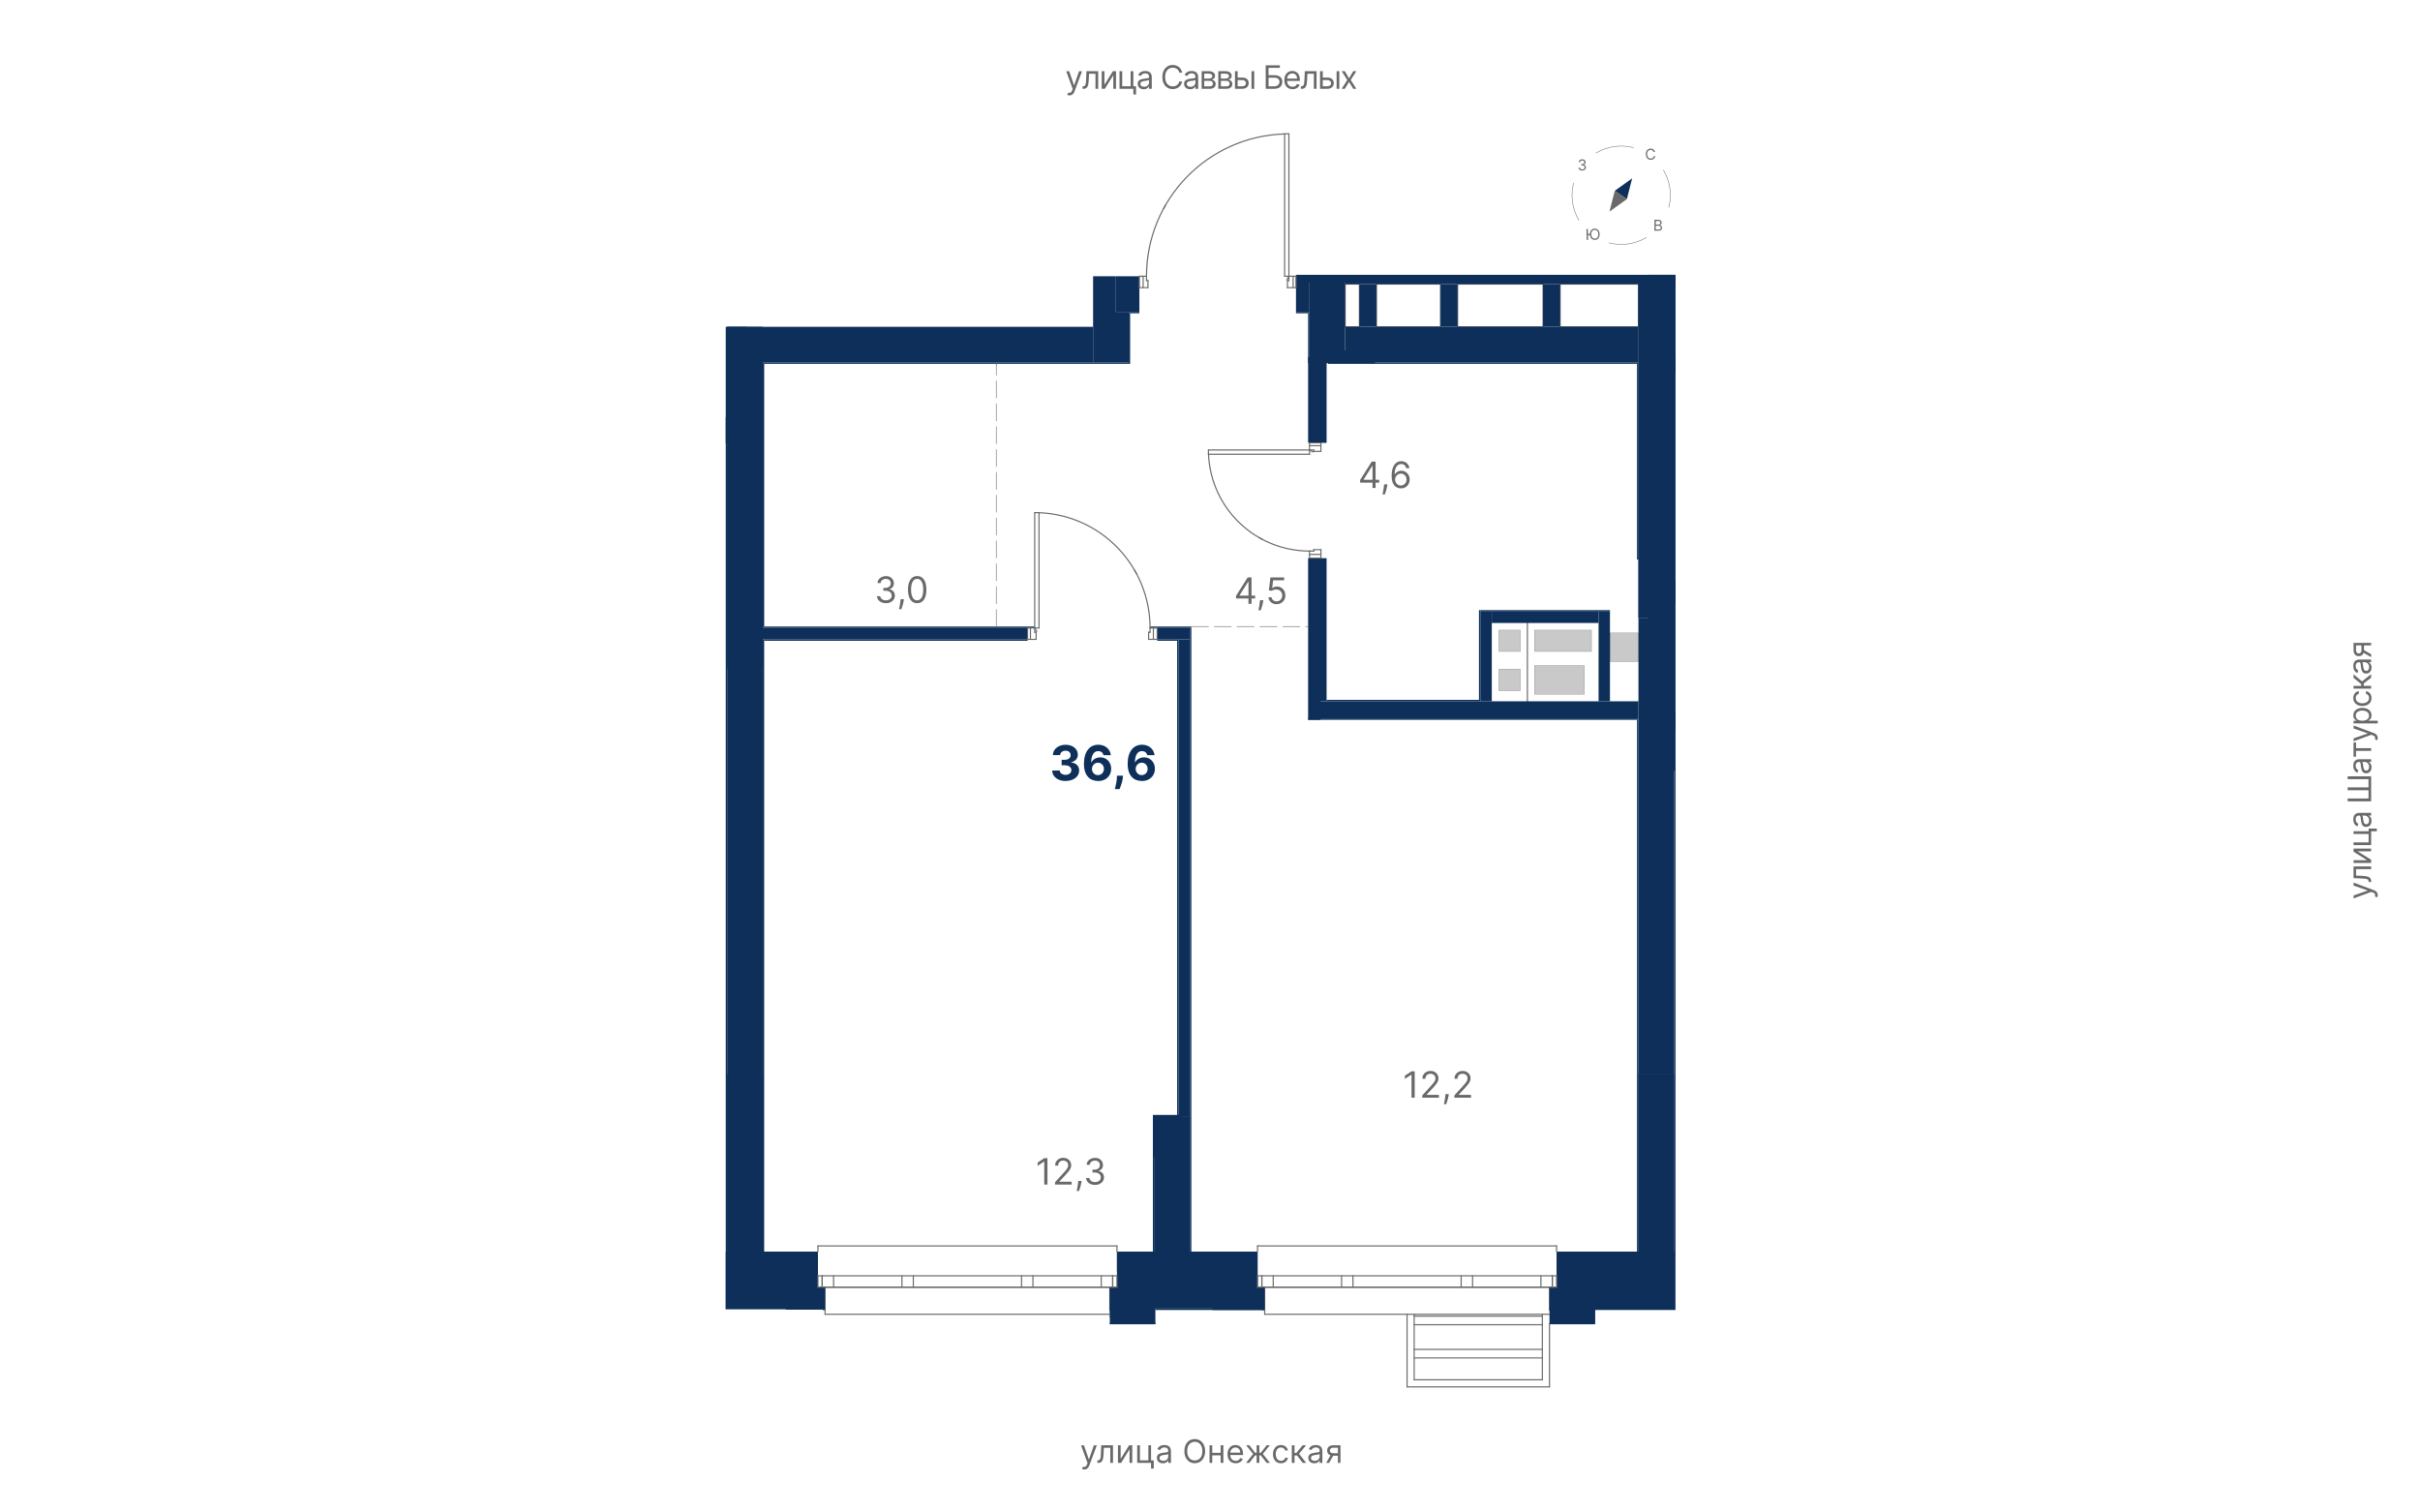 <?xml version="1.0" encoding="UTF-8"?>
<svg xmlns="http://www.w3.org/2000/svg" viewBox="0 0 1200 750">
  <defs>
    <style>
      .cls-1, .cls-2, .cls-3, .cls-4, .cls-5, .cls-6, .cls-7 {
        stroke-linecap: round;
        stroke-linejoin: round;
      }

      .cls-1, .cls-2, .cls-3, .cls-4, .cls-5, .cls-7 {
        stroke: #696969;
      }

      .cls-1, .cls-5 {
        fill: #c9c9c9;
        stroke-width: .15px;
      }

      .cls-8, .cls-2, .cls-5, .cls-9 {
        fill-rule: evenodd;
      }

      .cls-8, .cls-10 {
        fill: #0d2f59;
      }

      .cls-2, .cls-3, .cls-4, .cls-11, .cls-6, .cls-7 {
        fill: none;
      }

      .cls-2, .cls-7 {
        stroke-width: .57px;
      }

      .cls-3 {
        stroke-dasharray: 0 0 8.5 2.83;
        stroke-width: .28px;
      }

      .cls-4 {
        stroke-width: .24px;
      }

      .cls-12, .cls-9 {
        fill: #696969;
      }

      .cls-6 {
        stroke: #aaa;
        stroke-width: 0px;
      }
    </style>
  </defs>
  <g id="_роза_ветров" data-name="роза ветров">
    <g>
      <rect class="cls-11" width="1200" height="750"/>
      <g>
        <g>
          <path class="cls-12" d="M1179.02,443.94c0,.23-.02,.43-.05,.61-.04,.18-.07,.3-.11,.37l-1.18-.34c.12-.49,.12-.9,0-1.22-.13-.33-.52-.61-1.17-.85l-.68-.25-8.77,3.23v-1.45l6.96-2.41v-.09l-6.96-2.41,.02-1.47,9.98,3.72c.44,.17,.81,.37,1.11,.62,.29,.25,.51,.53,.66,.86,.14,.32,.22,.69,.22,1.09Z"/>
          <path class="cls-12" d="M1175.77,437.38h-1.25v-.32c0-.26-.05-.48-.16-.65-.1-.17-.29-.32-.55-.42-.26-.11-.63-.19-1.1-.25s-1.07-.1-1.8-.13l-3.86-.16v-5.82h8.73v1.34h-7.48v3.2l3.11,.14c.72,.03,1.35,.09,1.89,.19,.54,.1,1,.24,1.37,.44,.37,.19,.64,.45,.83,.78s.28,.73,.28,1.21v.46Z"/>
          <path class="cls-12" d="M1173.79,426.55l-6.75-4.2v-1.55h8.73v1.34h-6.75l6.75,4.18v1.57h-8.73v-1.34h6.75Z"/>
          <path class="cls-12" d="M1167.04,412.2h8.73v6.86h-8.73v-1.34h7.48v-4.18h-7.48v-1.34Zm7.48-1.34h4.07v1.34h-4.07v-1.34Z"/>
          <path class="cls-12" d="M1175.97,407.06c0,.55-.1,1.06-.31,1.51-.21,.45-.52,.81-.92,1.07-.4,.26-.88,.4-1.45,.4-.5,0-.91-.1-1.22-.29-.31-.2-.56-.46-.74-.79-.18-.33-.31-.69-.4-1.09s-.16-.8-.21-1.21c-.07-.53-.12-.96-.16-1.29-.04-.33-.1-.57-.18-.73-.09-.15-.24-.23-.45-.23h-.05c-.56,0-1,.15-1.31,.46s-.47,.77-.47,1.38,.14,1.14,.42,1.5c.28,.36,.58,.62,.9,.77l-.46,1.27c-.53-.23-.94-.53-1.24-.91-.3-.38-.51-.8-.62-1.25-.12-.45-.18-.9-.18-1.34,0-.28,.03-.6,.1-.97,.07-.37,.2-.72,.41-1.06,.2-.34,.51-.63,.93-.85,.41-.23,.97-.34,1.66-.34h5.75v1.34h-1.18v.07c.19,.09,.39,.24,.61,.46s.4,.49,.55,.85c.15,.35,.23,.78,.23,1.29Zm-1.2-.2c0-.53-.1-.98-.31-1.34s-.48-.64-.81-.83c-.33-.19-.68-.28-1.04-.28h-1.23c.07,.06,.13,.18,.18,.37,.06,.19,.1,.41,.14,.66s.07,.49,.1,.72c.03,.23,.05,.42,.07,.57,.05,.35,.12,.67,.22,.97,.1,.3,.25,.54,.45,.73s.47,.28,.81,.28c.47,0,.82-.17,1.05-.52,.24-.35,.36-.79,.36-1.32Z"/>
          <path class="cls-12" d="M1164.13,397.36v-1.41h10.34v-4.09h-10.34v-1.41h10.34v-4.09h-10.34v-1.41h11.64v12.41h-11.64Z"/>
          <path class="cls-12" d="M1175.97,380.47c0,.55-.1,1.06-.31,1.51-.21,.45-.52,.81-.92,1.07-.4,.26-.88,.4-1.45,.4-.5,0-.91-.1-1.22-.29-.31-.2-.56-.46-.74-.79-.18-.33-.31-.69-.4-1.09s-.16-.8-.21-1.21c-.07-.53-.12-.96-.16-1.29-.04-.33-.1-.57-.18-.73-.09-.15-.24-.23-.45-.23h-.05c-.56,0-1,.15-1.31,.46s-.47,.77-.47,1.38,.14,1.14,.42,1.5c.28,.36,.58,.62,.9,.77l-.46,1.27c-.53-.23-.94-.53-1.24-.91-.3-.38-.51-.8-.62-1.25-.12-.45-.18-.9-.18-1.34,0-.28,.03-.6,.1-.97,.07-.37,.2-.72,.41-1.06,.2-.34,.51-.63,.93-.85,.41-.23,.97-.34,1.66-.34h5.75v1.34h-1.18v.07c.19,.09,.39,.24,.61,.46s.4,.49,.55,.85c.15,.35,.23,.78,.23,1.29Zm-1.2-.2c0-.53-.1-.98-.31-1.34s-.48-.64-.81-.83c-.33-.19-.68-.28-1.04-.28h-1.23c.07,.06,.13,.18,.18,.37,.06,.19,.1,.41,.14,.66s.07,.49,.1,.72c.03,.23,.05,.42,.07,.57,.05,.35,.12,.67,.22,.97,.1,.3,.25,.54,.45,.73s.47,.28,.81,.28c.47,0,.82-.17,1.05-.52,.24-.35,.36-.79,.36-1.32Z"/>
          <path class="cls-12" d="M1168.29,375.23h-1.25v-7.09h1.25v2.86h7.48v1.34h-7.48v2.89Z"/>
          <path class="cls-12" d="M1179.02,366.04c0,.23-.02,.43-.05,.61-.04,.18-.07,.3-.11,.37l-1.18-.34c.12-.49,.12-.9,0-1.22-.13-.33-.52-.61-1.17-.85l-.68-.25-8.77,3.23v-1.45l6.96-2.41v-.09l-6.96-2.41,.02-1.47,9.98,3.72c.44,.17,.81,.37,1.11,.62,.29,.25,.51,.53,.66,.86,.14,.32,.22,.69,.22,1.09Z"/>
          <path class="cls-12" d="M1179.04,358.71h-12v-1.29h1.39v-.16c-.15-.1-.35-.24-.58-.41-.24-.18-.45-.43-.64-.76-.19-.33-.28-.78-.28-1.35,0-.74,.18-1.38,.55-1.94,.37-.56,.89-1,1.56-1.31,.67-.31,1.47-.47,2.39-.47s1.72,.16,2.4,.47,1.2,.75,1.57,1.31,.55,1.2,.55,1.93c0,.56-.09,1.01-.28,1.35s-.4,.6-.64,.78c-.24,.18-.44,.32-.6,.42v.11h4.61v1.34Zm-7.64-1.32c.66,0,1.24-.1,1.74-.29s.89-.48,1.18-.85,.42-.83,.42-1.36-.15-1.03-.45-1.41c-.3-.38-.7-.66-1.2-.85-.51-.19-1.07-.29-1.69-.29s-1.17,.09-1.66,.28-.89,.47-1.18,.85c-.29,.38-.43,.85-.43,1.42s.14,1,.41,1.38c.27,.37,.66,.65,1.15,.84,.49,.19,1.06,.28,1.71,.28Z"/>
          <path class="cls-12" d="M1175.95,346.13c0,.82-.19,1.52-.58,2.11-.39,.59-.92,1.05-1.6,1.36-.68,.32-1.45,.48-2.32,.48s-1.67-.16-2.35-.49c-.68-.33-1.21-.79-1.6-1.38-.38-.59-.58-1.28-.58-2.07,0-.61,.11-1.17,.34-1.66s.55-.9,.95-1.21c.41-.31,.89-.51,1.43-.58v1.34c-.4,.1-.75,.33-1.06,.68-.31,.35-.46,.82-.46,1.41,0,.52,.14,.98,.41,1.37,.27,.39,.65,.7,1.14,.92s1.07,.33,1.72,.33,1.26-.11,1.76-.32c.5-.21,.89-.52,1.17-.91,.28-.39,.42-.85,.42-1.38,0-.35-.06-.67-.18-.95-.12-.28-.3-.52-.52-.72-.23-.2-.5-.34-.82-.42v-1.34c.52,.08,.98,.26,1.39,.56,.41,.3,.74,.69,.98,1.18,.24,.49,.36,1.05,.36,1.7Z"/>
          <path class="cls-12" d="M1175.77,341.47h-8.73v-1.34h3.8v-.89l-3.8-3.14v-1.73l4.21,3.52,4.52-3.57v1.73l-3.68,2.86v1.2h3.68v1.34Z"/>
          <path class="cls-12" d="M1175.97,331.03c0,.55-.1,1.05-.31,1.51-.21,.45-.52,.81-.92,1.07-.4,.26-.88,.4-1.45,.4-.5,0-.91-.1-1.22-.3s-.56-.46-.74-.79-.31-.69-.4-1.09c-.09-.4-.16-.8-.21-1.21-.07-.53-.12-.96-.16-1.29-.04-.33-.1-.57-.18-.73-.09-.15-.24-.23-.45-.23h-.05c-.56,0-1,.15-1.31,.46-.31,.3-.47,.77-.47,1.38s.14,1.14,.42,1.51,.58,.62,.9,.77l-.46,1.27c-.53-.23-.94-.53-1.24-.91-.3-.38-.51-.8-.62-1.25s-.18-.9-.18-1.34c0-.28,.03-.6,.1-.97,.07-.37,.2-.72,.41-1.06,.2-.34,.51-.63,.93-.85,.41-.23,.97-.34,1.66-.34h5.75v1.34h-1.18v.07c.19,.09,.39,.24,.61,.45,.22,.21,.4,.49,.55,.85,.15,.35,.23,.78,.23,1.29Zm-1.2-.2c0-.53-.1-.98-.31-1.34s-.48-.64-.81-.83c-.33-.19-.68-.28-1.04-.28h-1.23c.07,.06,.13,.18,.18,.37,.06,.19,.1,.41,.14,.66s.07,.49,.1,.72,.05,.42,.07,.57c.05,.35,.12,.67,.22,.97,.1,.3,.25,.54,.45,.73s.47,.28,.81,.28c.47,0,.82-.17,1.05-.52,.24-.35,.36-.79,.36-1.32Z"/>
          <path class="cls-12" d="M1175.77,320.04h-7.5v2.32c0,.52,.12,.93,.36,1.23,.24,.3,.58,.45,1,.45s.75-.14,.98-.41c.24-.27,.36-.64,.36-1.12v-2.82h1.25v2.82c0,.59-.1,1.1-.31,1.53-.21,.43-.51,.76-.89,.99-.39,.23-.85,.35-1.38,.35s-1-.12-1.39-.36c-.39-.24-.68-.59-.89-1.04-.21-.45-.31-.99-.31-1.62v-3.59h8.73v1.27Zm0,5.82l-4.34-2.48v-1.45l4.34,2.48v1.45Z"/>
        </g>
        <g>
          <path class="cls-12" d="M537.59,728.65c-.23,0-.43-.02-.61-.05-.18-.04-.3-.07-.37-.11l.34-1.18c.49,.12,.9,.12,1.22,0s.61-.52,.85-1.17l.25-.68-3.23-8.77h1.46l2.41,6.96h.09l2.41-6.96,1.47,.02-3.72,9.98c-.17,.44-.37,.81-.62,1.11-.25,.29-.53,.51-.85,.66-.32,.14-.69,.22-1.09,.22Z"/>
          <path class="cls-12" d="M544.15,725.4v-1.25h.32c.26,0,.48-.05,.65-.16s.32-.29,.42-.55c.11-.26,.19-.63,.25-1.1,.06-.47,.1-1.07,.13-1.8l.16-3.86h5.82v8.73h-1.34v-7.48h-3.2l-.14,3.11c-.03,.72-.09,1.35-.19,1.89-.1,.54-.24,1-.44,1.37-.2,.37-.45,.64-.78,.83s-.73,.28-1.21,.28h-.46Z"/>
          <path class="cls-12" d="M555.7,723.42l4.2-6.75h1.55v8.73h-1.34v-6.75l-4.18,6.75h-1.57v-8.73h1.34v6.75Z"/>
          <path class="cls-12" d="M570.77,716.67v8.73h-6.86v-8.73h1.34v7.48h4.18v-7.48h1.34Zm1.34,7.48v4.07h-1.34v-4.07h1.34Z"/>
          <path class="cls-12" d="M576.63,725.6c-.55,0-1.05-.1-1.51-.31-.45-.21-.81-.52-1.07-.92-.26-.4-.4-.88-.4-1.45,0-.5,.1-.91,.3-1.22,.2-.31,.46-.56,.79-.74,.33-.18,.69-.31,1.09-.4,.4-.09,.8-.16,1.21-.21,.53-.07,.96-.12,1.29-.16,.33-.04,.57-.1,.73-.18,.15-.09,.23-.24,.23-.45v-.05c0-.56-.15-1-.46-1.31-.3-.31-.77-.47-1.38-.47s-1.14,.14-1.51,.42c-.36,.28-.62,.58-.77,.9l-1.27-.46c.23-.53,.53-.94,.91-1.24,.38-.3,.8-.51,1.25-.62,.45-.12,.9-.18,1.34-.18,.28,0,.6,.03,.97,.1s.72,.2,1.06,.41c.34,.2,.63,.51,.86,.93,.23,.41,.34,.97,.34,1.66v5.75h-1.34v-1.18h-.07c-.09,.19-.24,.39-.46,.61-.21,.22-.49,.4-.85,.55-.35,.15-.78,.23-1.29,.23Zm.2-1.2c.53,0,.98-.1,1.34-.31,.37-.21,.64-.48,.83-.81,.19-.33,.28-.68,.28-1.04v-1.23c-.06,.07-.18,.13-.37,.18-.19,.06-.41,.1-.66,.14s-.49,.07-.72,.1c-.23,.03-.42,.05-.57,.07-.35,.05-.67,.12-.97,.22-.3,.1-.54,.25-.73,.45s-.28,.47-.28,.81c0,.47,.17,.82,.52,1.05,.35,.24,.79,.36,1.32,.36Z"/>
          <path class="cls-12" d="M597.58,719.58c0,1.23-.22,2.29-.67,3.18-.44,.89-1.05,1.58-1.82,2.07-.77,.49-1.66,.73-2.65,.73s-1.88-.24-2.65-.73c-.77-.48-1.38-1.17-1.82-2.07-.44-.89-.66-1.95-.66-3.18s.22-2.29,.66-3.18c.44-.89,1.05-1.58,1.82-2.07,.77-.48,1.66-.73,2.65-.73s1.88,.24,2.65,.73c.77,.49,1.38,1.17,1.82,2.07s.67,1.95,.67,3.18Zm-1.36,0c0-1.01-.17-1.86-.5-2.55-.34-.69-.79-1.22-1.36-1.57-.57-.36-1.21-.53-1.91-.53s-1.34,.18-1.91,.53c-.57,.36-1.02,.88-1.36,1.57s-.5,1.54-.5,2.55,.17,1.86,.5,2.55c.33,.69,.79,1.22,1.36,1.57,.57,.36,1.21,.53,1.91,.53s1.34-.18,1.91-.53c.57-.36,1.02-.88,1.36-1.57,.33-.69,.5-1.54,.5-2.55Z"/>
          <path class="cls-12" d="M601.11,716.67v8.73h-1.34v-8.73h1.34Zm4.5,3.75v1.25h-4.82v-1.25h4.82Zm1.02-3.75v8.73h-1.34v-8.73h1.34Z"/>
          <path class="cls-12" d="M612.74,725.58c-.84,0-1.57-.19-2.17-.56-.61-.37-1.08-.9-1.4-1.57-.33-.67-.49-1.46-.49-2.35s.16-1.68,.49-2.37c.33-.68,.79-1.22,1.38-1.6,.59-.38,1.28-.58,2.07-.58,.46,0,.9,.08,1.35,.23s.85,.4,1.21,.74c.36,.34,.65,.79,.87,1.34s.32,1.24,.32,2.06v.57h-6.73v-1.16h5.36c0-.49-.1-.93-.29-1.32-.2-.39-.47-.69-.83-.91-.36-.22-.78-.34-1.26-.34-.53,0-1,.13-1.38,.4-.39,.26-.69,.6-.9,1.03-.21,.42-.31,.87-.31,1.35v.77c0,.66,.11,1.22,.34,1.67,.23,.46,.55,.8,.96,1.04,.41,.24,.88,.36,1.43,.36,.35,0,.67-.05,.96-.15,.29-.1,.53-.25,.74-.46,.21-.2,.37-.46,.48-.76l1.3,.36c-.14,.44-.37,.82-.69,1.16-.32,.33-.72,.59-1.19,.77s-1.01,.28-1.6,.28Z"/>
          <path class="cls-12" d="M617.86,725.4l3.54-4.43-3.5-4.3h1.59l2.91,3.73h.73v-3.73h1.34v3.73h.71l2.91-3.73h1.59l-3.48,4.3,3.52,4.43h-1.61l-2.96-3.75h-.68v3.75h-1.34v-3.75h-.68l-2.98,3.75h-1.61Z"/>
          <path class="cls-12" d="M635.17,725.58c-.82,0-1.52-.19-2.11-.58-.59-.39-1.04-.92-1.36-1.6s-.48-1.45-.48-2.32,.16-1.67,.49-2.35c.33-.68,.79-1.21,1.38-1.6,.59-.38,1.28-.58,2.07-.58,.61,0,1.17,.11,1.66,.34s.9,.55,1.21,.95c.31,.41,.51,.89,.59,1.43h-1.34c-.1-.4-.33-.75-.68-1.06-.35-.31-.82-.46-1.41-.46-.52,0-.98,.14-1.37,.41-.39,.27-.7,.65-.91,1.14s-.33,1.07-.33,1.72,.11,1.26,.32,1.76,.52,.89,.91,1.17c.39,.28,.85,.42,1.38,.42,.35,0,.66-.06,.95-.18,.28-.12,.52-.3,.72-.52,.2-.23,.34-.5,.42-.82h1.34c-.08,.52-.26,.98-.56,1.39-.3,.41-.69,.74-1.18,.98-.49,.24-1.05,.36-1.7,.36Z"/>
          <path class="cls-12" d="M640.56,725.4v-8.73h1.34v3.8h.89l3.14-3.8h1.73l-3.52,4.21,3.57,4.52h-1.73l-2.86-3.68h-1.21v3.68h-1.34Z"/>
          <path class="cls-12" d="M651.72,725.6c-.55,0-1.05-.1-1.51-.31-.45-.21-.81-.52-1.07-.92-.26-.4-.4-.88-.4-1.45,0-.5,.1-.91,.3-1.22,.2-.31,.46-.56,.79-.74,.33-.18,.69-.31,1.09-.4,.4-.09,.8-.16,1.21-.21,.53-.07,.96-.12,1.29-.16,.33-.04,.57-.1,.73-.18,.15-.09,.23-.24,.23-.45v-.05c0-.56-.15-1-.46-1.31-.3-.31-.77-.47-1.38-.47s-1.14,.14-1.51,.42c-.36,.28-.62,.58-.77,.9l-1.27-.46c.23-.53,.53-.94,.91-1.24,.38-.3,.8-.51,1.25-.62,.45-.12,.9-.18,1.34-.18,.28,0,.6,.03,.97,.1s.72,.2,1.06,.41c.34,.2,.63,.51,.86,.93,.23,.41,.34,.97,.34,1.66v5.75h-1.34v-1.18h-.07c-.09,.19-.24,.39-.46,.61-.21,.22-.49,.4-.85,.55-.35,.15-.78,.23-1.29,.23Zm.2-1.2c.53,0,.98-.1,1.34-.31,.37-.21,.64-.48,.83-.81,.19-.33,.28-.68,.28-1.04v-1.23c-.06,.07-.18,.13-.37,.18-.19,.06-.41,.1-.66,.14s-.49,.07-.72,.1c-.23,.03-.42,.05-.57,.07-.35,.05-.67,.12-.97,.22-.3,.1-.54,.25-.73,.45s-.28,.47-.28,.81c0,.47,.17,.82,.52,1.05,.35,.24,.79,.36,1.32,.36Z"/>
          <path class="cls-12" d="M657.61,725.4l2.48-4.34h1.46l-2.48,4.34h-1.45Zm5.82,0v-7.5h-2.32c-.52,0-.93,.12-1.23,.36-.3,.24-.45,.58-.45,1s.14,.75,.41,.98c.27,.24,.64,.36,1.12,.36h2.82v1.25h-2.82c-.59,0-1.1-.1-1.53-.31-.43-.21-.76-.51-.99-.89-.23-.39-.35-.85-.35-1.38s.12-1,.36-1.39c.24-.39,.59-.68,1.04-.89,.45-.21,.99-.31,1.62-.31h3.59v8.73h-1.27Z"/>
        </g>
        <g>
          <path class="cls-12" d="M530.25,47.28c-.23,0-.43-.02-.61-.05-.18-.04-.3-.07-.37-.11l.34-1.18c.49,.12,.9,.12,1.22,0s.61-.52,.85-1.17l.25-.68-3.23-8.77h1.46l2.41,6.96h.09l2.41-6.96,1.47,.02-3.72,9.98c-.17,.44-.37,.81-.62,1.11-.25,.29-.53,.51-.85,.66-.32,.14-.69,.22-1.09,.22Z"/>
          <path class="cls-12" d="M536.81,44.03v-1.25h.32c.26,0,.48-.05,.65-.16s.32-.29,.42-.55c.11-.26,.19-.63,.25-1.1,.06-.47,.1-1.07,.13-1.8l.16-3.86h5.82v8.73h-1.34v-7.48h-3.2l-.14,3.11c-.03,.72-.09,1.35-.19,1.89-.1,.54-.24,1-.44,1.37-.2,.37-.45,.64-.78,.83s-.73,.28-1.21,.28h-.46Z"/>
          <path class="cls-12" d="M547.64,42.05l4.2-6.75h1.55v8.73h-1.34v-6.75l-4.18,6.75h-1.57v-8.73h1.34v6.75Z"/>
          <path class="cls-12" d="M561.99,35.3v8.73h-6.86v-8.73h1.34v7.48h4.18v-7.48h1.34Zm1.34,7.48v4.07h-1.34v-4.07h1.34Z"/>
          <path class="cls-12" d="M567.13,44.24c-.55,0-1.05-.1-1.51-.31-.45-.21-.81-.52-1.07-.92-.26-.4-.4-.88-.4-1.45,0-.5,.1-.91,.3-1.22,.2-.31,.46-.56,.79-.74,.33-.18,.69-.31,1.09-.4,.4-.09,.8-.16,1.21-.21,.53-.07,.96-.12,1.29-.16,.33-.04,.57-.1,.73-.18,.15-.09,.23-.24,.23-.45v-.05c0-.56-.15-1-.46-1.31-.3-.31-.77-.47-1.38-.47s-1.14,.14-1.51,.42c-.36,.28-.62,.58-.77,.9l-1.27-.46c.23-.53,.53-.94,.91-1.24,.38-.3,.8-.51,1.25-.62,.45-.12,.9-.18,1.34-.18,.28,0,.6,.03,.97,.1s.72,.2,1.06,.41c.34,.2,.63,.51,.86,.93,.23,.41,.34,.97,.34,1.66v5.75h-1.34v-1.18h-.07c-.09,.19-.24,.39-.46,.61-.21,.22-.49,.4-.85,.55-.35,.15-.78,.23-1.29,.23Zm.2-1.2c.53,0,.98-.1,1.34-.31,.37-.21,.64-.48,.83-.81,.19-.33,.28-.68,.28-1.04v-1.23c-.06,.07-.18,.13-.37,.18-.19,.06-.41,.1-.66,.14s-.49,.07-.72,.1c-.23,.03-.42,.05-.57,.07-.35,.05-.67,.12-.97,.22-.3,.1-.54,.25-.73,.45s-.28,.47-.28,.81c0,.47,.17,.82,.52,1.05,.35,.24,.79,.36,1.32,.36Z"/>
          <path class="cls-12" d="M586.19,36.03h-1.41c-.08-.41-.23-.76-.43-1.07-.21-.31-.46-.57-.75-.78-.29-.21-.62-.37-.97-.47-.36-.11-.73-.16-1.11-.16-.7,0-1.34,.18-1.91,.53-.57,.36-1.02,.88-1.36,1.57s-.5,1.54-.5,2.55,.17,1.86,.5,2.55c.33,.69,.79,1.22,1.36,1.57,.57,.36,1.21,.53,1.91,.53,.39,0,.76-.05,1.11-.16,.36-.11,.68-.26,.97-.47,.29-.21,.54-.47,.75-.78,.21-.31,.35-.66,.43-1.07h1.41c-.11,.59-.3,1.13-.58,1.6s-.63,.87-1.04,1.2c-.42,.33-.88,.58-1.4,.75-.52,.17-1.07,.26-1.66,.26-.99,0-1.88-.24-2.65-.73-.77-.48-1.38-1.17-1.82-2.07-.44-.89-.66-1.95-.66-3.18s.22-2.29,.66-3.18c.44-.89,1.05-1.58,1.82-2.07,.77-.48,1.66-.73,2.65-.73,.59,0,1.14,.09,1.66,.26,.52,.17,.98,.42,1.4,.75,.42,.33,.76,.73,1.04,1.19s.47,1,.58,1.6Z"/>
          <path class="cls-12" d="M590.13,44.24c-.55,0-1.05-.1-1.51-.31-.45-.21-.81-.52-1.07-.92-.26-.4-.4-.88-.4-1.45,0-.5,.1-.91,.3-1.22,.2-.31,.46-.56,.79-.74,.33-.18,.69-.31,1.09-.4,.4-.09,.8-.16,1.21-.21,.53-.07,.96-.12,1.29-.16,.33-.04,.57-.1,.73-.18,.15-.09,.23-.24,.23-.45v-.05c0-.56-.15-1-.46-1.31-.3-.31-.77-.47-1.38-.47s-1.14,.14-1.51,.42c-.36,.28-.62,.58-.77,.9l-1.27-.46c.23-.53,.53-.94,.91-1.24,.38-.3,.8-.51,1.25-.62,.45-.12,.9-.18,1.34-.18,.28,0,.6,.03,.97,.1s.72,.2,1.06,.41c.34,.2,.63,.51,.86,.93,.23,.41,.34,.97,.34,1.66v5.75h-1.34v-1.18h-.07c-.09,.19-.24,.39-.46,.61-.21,.22-.49,.4-.85,.55-.35,.15-.78,.23-1.29,.23Zm.2-1.2c.53,0,.98-.1,1.34-.31,.37-.21,.64-.48,.83-.81,.19-.33,.28-.68,.28-1.04v-1.23c-.06,.07-.18,.13-.37,.18-.19,.06-.41,.1-.66,.14s-.49,.07-.72,.1c-.23,.03-.42,.05-.57,.07-.35,.05-.67,.12-.97,.22-.3,.1-.54,.25-.73,.45s-.28,.47-.28,.81c0,.47,.17,.82,.52,1.05,.35,.24,.79,.36,1.32,.36Z"/>
          <path class="cls-12" d="M595.86,44.03v-8.73h3.57c.94,0,1.69,.21,2.24,.64s.83,.98,.83,1.68c0,.53-.16,.94-.47,1.23-.31,.29-.72,.49-1.21,.59,.32,.04,.64,.16,.94,.34,.31,.18,.56,.43,.76,.75s.3,.7,.3,1.16-.11,.85-.34,1.2c-.23,.35-.55,.63-.98,.83-.42,.2-.93,.31-1.52,.31h-4.11Zm1.27-5.07h2.3c.36,0,.67-.05,.93-.15s.46-.24,.59-.43c.14-.19,.21-.41,.21-.67,0-.37-.15-.66-.46-.87s-.73-.32-1.27-.32h-2.3v2.43Zm0,3.84h2.84c.46,0,.82-.11,1.09-.33,.26-.22,.39-.52,.39-.9,0-.45-.13-.81-.39-1.07-.26-.26-.62-.39-1.09-.39h-2.84v2.68Z"/>
          <path class="cls-12" d="M604.12,44.03v-8.73h3.57c.94,0,1.69,.21,2.24,.64s.83,.98,.83,1.68c0,.53-.16,.94-.47,1.23-.31,.29-.72,.49-1.21,.59,.32,.04,.64,.16,.94,.34,.31,.18,.56,.43,.76,.75s.3,.7,.3,1.16-.11,.85-.34,1.2c-.23,.35-.55,.63-.98,.83-.42,.2-.93,.31-1.52,.31h-4.11Zm1.27-5.07h2.3c.36,0,.67-.05,.93-.15s.46-.24,.59-.43c.14-.19,.21-.41,.21-.67,0-.37-.15-.66-.46-.87s-.73-.32-1.27-.32h-2.3v2.43Zm0,3.84h2.84c.46,0,.82-.11,1.09-.33,.26-.22,.39-.52,.39-.9,0-.45-.13-.81-.39-1.07-.26-.26-.62-.39-1.09-.39h-2.84v2.68Z"/>
          <path class="cls-12" d="M613.54,38.46h2.5c1.02,0,1.81,.26,2.35,.78,.54,.52,.81,1.18,.81,1.97,0,.52-.12,1-.36,1.42-.24,.43-.6,.76-1.07,1.02s-1.04,.38-1.73,.38h-3.66v-8.73h1.34v7.48h2.32c.53,0,.97-.14,1.31-.42,.34-.28,.51-.64,.51-1.08,0-.46-.17-.84-.51-1.13-.34-.29-.78-.44-1.31-.44h-2.5v-1.25Zm7.05,5.57v-8.73h1.34v8.73h-1.34Z"/>
          <path class="cls-12" d="M627.62,44.03v-11.64h7.02v1.25h-5.61v3.64h2.96c.83,0,1.54,.14,2.11,.41s1.01,.66,1.31,1.15c.3,.5,.45,1.08,.45,1.76s-.15,1.27-.45,1.78c-.3,.51-.73,.92-1.31,1.21s-1.28,.44-2.11,.44h-4.36Zm1.41-1.23h2.96c.53,0,.98-.11,1.35-.32,.37-.21,.65-.49,.84-.83,.19-.34,.29-.7,.29-1.08,0-.56-.21-1.04-.64-1.44-.43-.4-1.04-.61-1.83-.61h-2.96v4.27Z"/>
          <path class="cls-12" d="M640.92,44.21c-.84,0-1.57-.19-2.17-.56-.61-.37-1.08-.9-1.4-1.57-.33-.67-.49-1.46-.49-2.35s.16-1.68,.49-2.37c.33-.68,.79-1.22,1.38-1.6,.59-.38,1.28-.58,2.07-.58,.46,0,.9,.08,1.35,.23s.85,.4,1.21,.74c.36,.34,.65,.79,.87,1.34s.32,1.24,.32,2.06v.57h-6.73v-1.16h5.36c0-.49-.1-.93-.29-1.32-.2-.39-.47-.69-.83-.91-.36-.22-.78-.34-1.26-.34-.53,0-1,.13-1.38,.4-.39,.26-.69,.6-.9,1.03-.21,.42-.31,.87-.31,1.35v.77c0,.66,.11,1.22,.34,1.67,.23,.46,.55,.8,.96,1.04,.41,.24,.88,.36,1.43,.36,.35,0,.67-.05,.96-.15,.29-.1,.53-.25,.74-.46,.21-.2,.37-.46,.48-.76l1.3,.36c-.14,.44-.37,.82-.69,1.16-.32,.33-.72,.59-1.19,.77s-1.01,.28-1.6,.28Z"/>
          <path class="cls-12" d="M645.09,44.03v-1.25h.32c.26,0,.48-.05,.65-.16s.32-.29,.42-.55c.11-.26,.19-.63,.25-1.1,.06-.47,.1-1.07,.13-1.8l.16-3.86h5.82v8.73h-1.34v-7.48h-3.2l-.14,3.11c-.03,.72-.09,1.35-.19,1.89-.1,.54-.24,1-.44,1.37-.2,.37-.45,.64-.78,.83s-.73,.28-1.21,.28h-.46Z"/>
          <path class="cls-12" d="M655.73,38.46h2.5c1.02,0,1.81,.26,2.35,.78,.54,.52,.81,1.18,.81,1.97,0,.52-.12,1-.36,1.42-.24,.43-.6,.76-1.07,1.02s-1.04,.38-1.73,.38h-3.66v-8.73h1.34v7.48h2.32c.53,0,.97-.14,1.31-.42,.34-.28,.51-.64,.51-1.08,0-.46-.17-.84-.51-1.13-.34-.29-.78-.44-1.31-.44h-2.5v-1.25Zm7.05,5.57v-8.73h1.34v8.73h-1.34Z"/>
          <path class="cls-12" d="M666.85,35.3l2.09,3.57,2.09-3.57h1.55l-2.82,4.36,2.82,4.36h-1.55l-2.09-3.39-2.09,3.39h-1.55l2.77-4.36-2.77-4.36h1.55Z"/>
        </g>
      </g>
      <g>
        <polyline class="cls-8" points="809.33 88.43 806.71 98.73 800.7 94.63 809.33 88.43"/>
        <polyline class="cls-9" points="798.08 104.94 800.7 94.63 806.71 98.73 798.08 104.94"/>
        <path class="cls-4" d="M782.94,109.26c-3.3-5.56-4.26-12.2-2.66-18.47"/>
        <path class="cls-4" d="M791.45,75.85c5.56-3.3,12.2-4.26,18.47-2.66"/>
        <path class="cls-4" d="M816.35,117.78c-5.56,3.3-12.2,4.26-18.47,2.66"/>
        <path class="cls-4" d="M824.86,84.37c3.3,5.56,4.26,12.2,2.66,18.47"/>
        <path class="cls-12" d="M820.64,75.33l-.66,.04c-.05-.19-.13-.35-.23-.49-.1-.14-.23-.25-.37-.34-.14-.09-.3-.16-.47-.2-.17-.04-.34-.06-.52-.05-.33,.02-.62,.12-.88,.3-.26,.18-.46,.44-.59,.77-.14,.33-.19,.73-.17,1.2,.03,.47,.13,.86,.3,1.18,.17,.31,.4,.55,.67,.7,.27,.15,.58,.22,.91,.2,.18,0,.35-.04,.52-.1,.16-.06,.31-.14,.44-.25,.13-.11,.24-.23,.33-.38s.15-.32,.18-.51l.66-.04c-.03,.28-.11,.53-.23,.76-.12,.23-.27,.42-.46,.59-.19,.16-.4,.29-.63,.38s-.49,.15-.77,.16c-.46,.03-.88-.06-1.25-.27s-.68-.51-.9-.92c-.23-.4-.36-.89-.39-1.47-.03-.57,.04-1.07,.23-1.5,.18-.43,.45-.77,.8-1.01,.35-.25,.75-.38,1.22-.41,.27-.01,.53,.01,.78,.08,.25,.07,.47,.17,.67,.31,.2,.14,.38,.32,.52,.53,.14,.21,.25,.45,.31,.73Z"/>
        <path class="cls-12" d="M820.36,114.4l.05-5.44,1.9,.02c.38,0,.69,.07,.94,.2,.25,.13,.43,.31,.54,.53,.12,.22,.18,.46,.17,.73,0,.23-.04,.43-.13,.58-.08,.15-.19,.27-.33,.36-.13,.09-.28,.15-.44,.19v.05c.17,.01,.33,.07,.5,.18s.31,.26,.42,.46c.11,.2,.17,.44,.16,.73,0,.27-.07,.52-.19,.73-.13,.22-.32,.39-.59,.51-.27,.13-.62,.19-1.05,.18l-1.97-.02Zm.67-.58h1.31c.43,.02,.74-.07,.92-.23s.28-.37,.28-.61c0-.18-.04-.35-.14-.51-.09-.16-.23-.28-.4-.38-.17-.1-.38-.14-.62-.15h-1.34s-.02,1.88-.02,1.88Zm.02-2.46h1.22c.2,.01,.38-.03,.54-.1,.16-.08,.29-.18,.39-.33,.1-.14,.15-.31,.15-.5,0-.24-.08-.44-.24-.61-.17-.17-.43-.25-.79-.26h-1.24s-.02,1.79-.02,1.79Z"/>
        <path class="cls-12" d="M784.57,84.58c-.35,0-.66-.07-.93-.19-.27-.12-.49-.29-.65-.51-.16-.22-.24-.47-.25-.75h.67c.01,.18,.07,.33,.18,.46s.24,.23,.41,.3c.17,.07,.36,.11,.57,.11,.23,0,.44-.04,.62-.12,.18-.08,.32-.19,.43-.34,.1-.14,.16-.31,.16-.5,0-.2-.05-.38-.15-.53-.1-.15-.24-.27-.43-.36s-.42-.13-.7-.14h-.43s0-.59,0-.59h.43c.22,0,.41-.03,.57-.11,.16-.08,.29-.19,.39-.33,.09-.14,.14-.31,.14-.5,0-.18-.04-.35-.12-.48s-.19-.24-.34-.32c-.15-.08-.32-.12-.52-.12-.19,0-.36,.03-.53,.1-.17,.07-.3,.16-.41,.29s-.16,.28-.17,.46h-.64c.01-.29,.1-.54,.26-.75,.16-.21,.38-.38,.64-.5,.26-.12,.55-.18,.86-.17,.34,0,.62,.07,.86,.21,.24,.14,.42,.32,.55,.54,.13,.22,.19,.46,.19,.72,0,.31-.08,.57-.25,.78-.16,.21-.38,.36-.66,.44v.04c.34,.06,.61,.21,.8,.44,.19,.24,.29,.53,.28,.87,0,.3-.08,.56-.25,.79s-.38,.42-.66,.55-.59,.2-.95,.19Z"/>
        <path class="cls-12" d="M787.34,113.53l.13,5.44-.66,.02-.13-5.44,.66-.02Zm1.25,2.45v.58s-1.65,.04-1.65,.04v-.58s1.65-.04,1.65-.04Zm4.62,.13c.01,.57-.08,1.07-.28,1.49-.2,.42-.47,.75-.83,.99-.36,.24-.76,.36-1.23,.37s-.88-.09-1.25-.31c-.37-.22-.66-.53-.88-.95-.22-.41-.33-.91-.35-1.48s.08-1.07,.28-1.49c.2-.42,.47-.75,.83-.99,.35-.24,.77-.36,1.23-.37s.88,.09,1.24,.31c.37,.22,.66,.53,.88,.95,.22,.41,.33,.91,.35,1.48Zm-.64,.01c-.01-.47-.1-.87-.26-1.19-.17-.32-.38-.56-.65-.72-.27-.16-.57-.24-.9-.23s-.62,.1-.89,.27-.47,.42-.62,.75c-.15,.33-.22,.73-.21,1.2,.01,.47,.1,.87,.26,1.19,.16,.32,.38,.56,.65,.72,.27,.16,.57,.24,.9,.23s.62-.1,.89-.27c.26-.17,.47-.42,.62-.75,.15-.33,.22-.73,.21-1.2Z"/>
      </g>
    </g>
  </g>
  <g id="_корзины" data-name="корзины">
    <g id="LINE">
      <line class="cls-7" x1="764.8" y1="652.65" x2="701.25" y2="652.65"/>
    </g>
    <g id="LINE-2" data-name="LINE">
      <line class="cls-7" x1="701.25" y1="656.89" x2="764.8" y2="656.89"/>
    </g>
    <g id="LINE-3" data-name="LINE">
      <line class="cls-7" x1="764.8" y1="669.13" x2="701.25" y2="669.13"/>
    </g>
    <g id="LINE-4" data-name="LINE">
      <line class="cls-7" x1="701.25" y1="673.36" x2="764.8" y2="673.36"/>
    </g>
    <g id="LINE-5" data-name="LINE">
      <line class="cls-7" x1="768.33" y1="656.65" x2="768.33" y2="687.72"/>
    </g>
    <g id="LINE-6" data-name="LINE">
      <line class="cls-7" x1="764.8" y1="651.71" x2="764.8" y2="684.19"/>
    </g>
    <g id="LINE-7" data-name="LINE">
      <line class="cls-7" x1="764.8" y1="684.19" x2="701.25" y2="684.19"/>
    </g>
    <g id="LINE-8" data-name="LINE">
      <line class="cls-7" x1="697.72" y1="651.71" x2="697.72" y2="687.72"/>
    </g>
    <g id="LINE-9" data-name="LINE">
      <line class="cls-7" x1="697.72" y1="687.72" x2="768.33" y2="687.72"/>
    </g>
    <g id="LINE-10" data-name="LINE">
      <line class="cls-7" x1="701.25" y1="684.19" x2="701.25" y2="651.71"/>
    </g>
  </g>
  <g id="A-GENM-____-OTLN">
    <g id="HATCH">
      <rect class="cls-1" x="798.33" y="313.86" width="14.12" height="14.12"/>
    </g>
    <g id="HATCH-2" data-name="HATCH">
      <rect class="cls-1" x="743.26" y="331.86" width="10.59" height="10.59"/>
    </g>
    <g id="HATCH-3" data-name="HATCH">
      <polygon class="cls-5" points="760.91 344.22 785.62 344.22 785.62 330.1 760.91 330.1 760.91 333.71 760.91 344.22"/>
    </g>
    <g id="LINE-11" data-name="LINE">
      <line class="cls-6" x1="785.62" y1="344.22" x2="785.62" y2="330.1"/>
    </g>
    <g id="LINE-12" data-name="LINE">
      <line class="cls-6" x1="785.62" y1="330.1" x2="760.91" y2="330.1"/>
    </g>
    <g id="LINE-13" data-name="LINE">
      <line class="cls-6" x1="760.91" y1="330.1" x2="760.91" y2="344.22"/>
    </g>
    <g id="LINE-14" data-name="LINE">
      <line class="cls-6" x1="760.91" y1="344.22" x2="785.62" y2="344.22"/>
    </g>
    <g id="HATCH-4" data-name="HATCH">
      <rect class="cls-1" x="743.26" y="312.45" width="10.59" height="10.59"/>
    </g>
    <g id="HATCH-5" data-name="HATCH">
      <rect class="cls-1" x="760.91" y="312.45" width="28.24" height="10.59"/>
    </g>
    <g id="LINE-15" data-name="LINE">
      <line class="cls-6" x1="789.16" y1="323.04" x2="789.16" y2="312.45"/>
    </g>
    <g id="LINE-16" data-name="LINE">
      <line class="cls-6" x1="789.16" y1="312.45" x2="760.91" y2="312.45"/>
    </g>
    <g id="LINE-17" data-name="LINE">
      <line class="cls-6" x1="760.91" y1="312.45" x2="760.91" y2="323.04"/>
    </g>
    <g id="LINE-18" data-name="LINE">
      <line class="cls-6" x1="760.91" y1="323.04" x2="789.16" y2="323.04"/>
    </g>
    <g id="HATCH-6" data-name="HATCH">
      <polygon class="cls-2" points="812.46 162.06 812.46 140.87 773.62 140.87 773.62 162.06 789.04 162.06 812.46 162.06"/>
    </g>
    <g id="HATCH-7" data-name="HATCH">
      <rect class="cls-7" x="722.79" y="140.87" width="42.36" height="21.18"/>
    </g>
    <g id="HATCH-8" data-name="HATCH">
      <rect class="cls-7" x="682.54" y="140.87" width="31.77" height="21.18"/>
    </g>
    <g id="HATCH-9" data-name="HATCH">
      <rect class="cls-7" x="667.01" y="140.87" width="7.06" height="21.18"/>
    </g>
  </g>
  <g id="A-GLAZ-____-MCUT">
    <g id="LINE-19" data-name="LINE">
      <line class="cls-7" x1="551.04" y1="638.3" x2="550.33" y2="638.3"/>
    </g>
    <g id="LINE-20" data-name="LINE">
      <line class="cls-7" x1="550.33" y1="638.3" x2="550.33" y2="649.52"/>
    </g>
    <g id="LINE-21" data-name="LINE">
      <line class="cls-7" x1="550.33" y1="649.52" x2="551.04" y2="649.52"/>
    </g>
    <g id="LINE-22" data-name="LINE">
      <line class="cls-7" x1="551.04" y1="649.52" x2="551.04" y2="638.3"/>
    </g>
    <g id="LINE-23" data-name="LINE">
      <line class="cls-7" x1="409.12" y1="638.3" x2="408.41" y2="638.3"/>
    </g>
    <g id="LINE-24" data-name="LINE">
      <line class="cls-7" x1="408.41" y1="638.3" x2="408.41" y2="649.52"/>
    </g>
    <g id="LINE-25" data-name="LINE">
      <line class="cls-7" x1="408.41" y1="649.52" x2="409.12" y2="649.52"/>
    </g>
    <g id="LINE-26" data-name="LINE">
      <line class="cls-7" x1="409.12" y1="649.52" x2="409.12" y2="638.3"/>
    </g>
    <g id="LINE-27" data-name="LINE">
      <line class="cls-7" x1="769.03" y1="638.3" x2="768.33" y2="638.3"/>
    </g>
    <g id="LINE-28" data-name="LINE">
      <line class="cls-7" x1="768.33" y1="638.3" x2="768.33" y2="649.52"/>
    </g>
    <g id="LINE-29" data-name="LINE">
      <line class="cls-7" x1="768.33" y1="649.52" x2="769.03" y2="649.52"/>
    </g>
    <g id="LINE-30" data-name="LINE">
      <line class="cls-7" x1="769.03" y1="649.52" x2="769.03" y2="638.3"/>
    </g>
    <g id="LINE-31" data-name="LINE">
      <line class="cls-7" x1="627.11" y1="638.3" x2="626.41" y2="638.3"/>
    </g>
    <g id="LINE-32" data-name="LINE">
      <line class="cls-7" x1="626.41" y1="638.3" x2="626.41" y2="649.52"/>
    </g>
    <g id="LINE-33" data-name="LINE">
      <line class="cls-7" x1="626.41" y1="649.52" x2="627.11" y2="649.52"/>
    </g>
    <g id="LINE-34" data-name="LINE">
      <line class="cls-7" x1="627.11" y1="649.52" x2="627.11" y2="638.3"/>
    </g>
  </g>
  <g id="A-FLOR-____-OTLN">
    <g id="LINE-35" data-name="LINE">
      <line class="cls-7" x1="757.38" y1="347.75" x2="757.38" y2="308.92"/>
    </g>
  </g>
  <g id="A-WALL-____-MCUT">
    <g id="LINE-36" data-name="LINE">
      <line class="cls-10" x1="812.46" y1="306.45" x2="812.46" y2="638.3"/>
    </g>
  </g>
  <g id="A-WALL-____-PATT">
    <g id="HATCH-10" data-name="HATCH">
      <rect class="cls-10" x="360.57" y="532.39" width="17.65" height="105.91"/>
      <path class="cls-10" d="M360.57,532.91l.52-.52m-.52,16.63l16.63-16.63m-16.63,32.73l17.65-17.65m-17.65,33.76l17.65-17.65m-17.65,33.76l17.65-17.65m-17.65,33.76l17.65-17.65m-17.65,33.76l17.65-17.65m-10.3,26.41l10.3-10.3m-17.65-87.03l2.85-2.85m2.01-2.01l.17-.17m1.85-1.85l1.69-1.69m-7.73,23.84l10.07-10.07m2.01-2.01l.17-.17m1.85-1.85l2.72-2.72m-17.65,33.76l4.87-4.87m2.01-2.01l.17-.17m1.85-1.85l8.76-8.76m-16.81,32.92l.17-.17m1.85-1.85l10.07-10.07m2.01-2.01l.17-.17m1.85-1.85l.71-.71m-17.65,33.76l6.88-6.88m2.01-2.01l.17-.17m1.85-1.85l6.74-6.74m-17.65,33.76l.84-.84m2.01-2.01l.17-.17m1.85-1.85l10.07-10.07m2.01-2.01l.17-.17m-17.11,33.22l8.89-8.89m2.01-2.01l.17-.17m1.85-1.85l4.73-4.73m-2.25,18.36l1.55-1.55"/>
    </g>
    <g id="HATCH-11" data-name="HATCH">
      <polygon class="cls-10" points="585.99 638.3 590.05 638.3 590.05 553.57 572.39 553.57 572.39 638.3 585.99 638.3"/>
      <path class="cls-10" d="M572.39,562.67l9.1-9.1m-9.1,25.2l17.65-17.65m-17.65,33.76l17.65-17.65m-17.65,33.76l17.65-17.65m-17.65,33.76l17.65-17.65m-12.75,28.86l12.75-12.75m-17.65-70.93l1.05-1.05m-.64,16.75l10.07-10.07m2.01-2.01l.17-.17m1.85-1.85l2.66-2.66m-17.15,33.26l4.43-4.43m2.01-2.01l.17-.17m1.85-1.85l9.2-9.2m-17.25,33.35l.17-.17m1.85-1.85l10.07-10.07m2.01-2.01l.17-.17m1.85-1.85l1.14-1.14m-17.65,33.76l6.44-6.44m2.01-2.01l.17-.17m1.85-1.85l7.18-7.18m-17.65,33.76l.4-.4m2.01-2.01l.17-.17m1.85-1.85l10.07-10.07m2.01-2.01l.17-.17m-3.73,19.83l4.7-4.7"/>
    </g>
    <g id="HATCH-12" data-name="HATCH">
      <rect class="cls-10" x="812.46" y="532.39" width="17.65" height="105.91"/>
      <path class="cls-10" d="M812.46,548.08l15.69-15.69m-15.69,31.8l17.65-17.65m-17.65,33.76l17.65-17.65m-17.65,33.76l17.65-17.65m-17.65,33.76l17.65-17.65m-17.65,33.76l17.65-17.65m-11.24,27.34l11.24-11.24m-17.65-87.03l1.92-1.92m2.01-2.01l.17-.17m1.85-1.85l1.69-1.69m-7.64,23.74l9.97-9.97m2.01-2.01l.17-.17m1.85-1.85l3.65-3.65m-17.65,33.76l3.93-3.93m2.01-2.01l.17-.17m1.85-1.85l9.69-9.69m-17.65,33.76l.07-.07m1.85-1.85l10.07-10.07m2.01-2.01l.17-.17m1.85-1.85l1.64-1.64m-17.65,33.76l5.95-5.95m2.01-2.01l.17-.17m1.85-1.85l7.68-7.68m-15.73,31.84l.17-.17m1.85-1.85l10.07-10.07m2.01-2.01l.17-.17m-16.18,32.28l7.96-7.96m2.01-2.01l.17-.17m1.85-1.85l5.67-5.67m-3.19,19.29l1.54-1.54"/>
    </g>
    <g id="HATCH-13" data-name="HATCH">
      <polygon class="cls-10" points="360.57 331.51 378.23 331.51 378.23 162.06 360.57 162.06 360.57 234.49 360.57 331.51"/>
      <path class="cls-10" d="M360.57,162.49l.43-.43m-.43,16.54l16.54-16.54m-16.54,32.64l17.65-17.65m-17.65,33.76l17.65-17.65m-17.65,33.76l17.65-17.65m-17.65,33.76l17.65-17.65m-17.65,33.76l17.65-17.65m-17.65,33.76l17.65-17.65m-17.65,33.76l17.65-17.65m-17.65,33.76l17.65-17.65m-17.65,33.76l17.65-17.65m-9.52,25.62l9.52-9.52m-17.65-151.45l.84-.84m2.01-2.01l.17-.17m1.85-1.85l3.62-3.62m-8.48,24.59l8.89-8.89m2.01-2.01l.17-.17m1.85-1.85l4.73-4.73m-17.65,33.76l2.85-2.85m2.01-2.01l.17-.17m1.85-1.85l10.07-10.07m-16.11,32.21l10.07-10.07m2.01-2.01l.17-.17m1.85-1.85l2.72-2.72m-17.65,33.76l4.87-4.87m2.01-2.01l.17-.17m1.85-1.85l8.76-8.76m-16.81,32.92l.17-.17m1.85-1.85l10.07-10.07m2.01-2.01l.17-.17m1.85-1.85l.71-.71m-17.65,33.76l6.88-6.88m2.01-2.01l.17-.17m1.85-1.85l6.75-6.75m-17.65,33.76l.84-.84m2.01-2.01l.17-.17m1.85-1.85l10.07-10.07m2.01-2.01l.17-.17m-17.11,33.22l8.89-8.89m2.01-2.01l.17-.17m1.85-1.85l4.73-4.73m-17.65,33.76l2.85-2.85m2.01-2.01l.17-.17m1.85-1.85l10.07-10.07m-16.11,32.21l10.07-10.07m2.01-2.01l.17-.17m1.85-1.85l2.72-2.72m-1.46,17.57l1.46-1.46"/>
    </g>
    <g id="HATCH-14" data-name="HATCH">
      <rect class="cls-10" x="812.46" y="136.99" width="17.65" height="169.46"/>
      <path class="cls-10" d="M812.46,145.45l8.46-8.46m-8.46,24.56l17.65-17.65m-17.65,33.76l17.65-17.65m-17.65,33.76l17.65-17.65m-17.65,33.76l17.65-17.65m-17.65,33.76l17.65-17.65m-17.65,33.76l17.65-17.65m-17.65,33.76l17.65-17.65m-17.65,33.76l17.65-17.65m-17.65,33.76l17.65-17.65m-17.6,33.7l17.6-17.6m-1.49,17.6l1.49-1.49m-17.65-167.56l.07-.07m-.07,16.18l5.94-5.94m2.01-2.01l.17-.17m1.85-1.85l6.54-6.54m-14.59,30.7l.17-.17m1.85-1.85l10.07-10.07m2.01-2.01l.17-.17m-16.18,32.28l7.96-7.96m2.01-2.01l.17-.17m1.85-1.85l5.67-5.67m-17.65,33.76l1.92-1.92m2.01-2.01l.17-.17m1.85-1.85l10.07-10.07m-16.01,32.12l9.97-9.97m2.01-2.01l.17-.17m1.85-1.85l3.65-3.65m-17.65,33.76l3.93-3.93m2.01-2.01l.17-.17m1.85-1.85l9.69-9.69m-17.65,33.76l.07-.07m1.85-1.85l10.07-10.07m2.01-2.01l.17-.17m1.85-1.85l1.64-1.64m-17.65,33.76l5.94-5.94m2.01-2.01l.17-.17m1.85-1.85l7.68-7.68m-15.73,31.84l.17-.17m1.85-1.85l10.07-10.07m2.01-2.01l.17-.17m-16.18,32.28l7.96-7.96m2.01-2.01l.17-.17m1.85-1.85l5.67-5.67m-9.54,25.65l7.9-7.9"/>
    </g>
    <g id="HATCH-15" data-name="HATCH">
      <polygon class="cls-8" points="590.05 553.57 590.05 317.04 584.4 317.04 584.4 553.57 585.99 553.57 590.05 553.57"/>
    </g>
    <g id="HATCH-16" data-name="HATCH">
      <path class="cls-8" d="M590.05,317.04v-5.65h-16.24v5.65h16.24m-80.49,0v-5.65h-131.33v5.65h131.33Z"/>
    </g>
    <g id="HATCH-17" data-name="HATCH">
      <polygon class="cls-8" points="734.08 347.75 739.73 347.75 739.73 303.27 734.08 303.27 734.08 347.04 734.08 347.75"/>
    </g>
    <g id="HATCH-18" data-name="HATCH">
      <polygon class="cls-8" points="792.69 308.92 792.69 303.27 739.73 303.27 739.73 308.92 789.04 308.92 792.69 308.92"/>
    </g>
    <g id="HATCH-19" data-name="HATCH">
      <polygon class="cls-8" points="792.69 347.75 798.33 347.75 798.33 303.27 792.69 303.27 792.69 333.71 792.69 347.75"/>
    </g>
    <g id="HATCH-20" data-name="HATCH">
      <polygon class="cls-8" points="812.46 140.87 812.46 137.17 667.01 137.17 667.01 140.87 789.04 140.87 812.46 140.87"/>
    </g>
    <g id="HATCH-21" data-name="HATCH">
      <path class="cls-10" d="M378.23,638.3h27.36v-16.95h-27.36v16.95m175.63,0h18.53v-16.95h-18.53v16.95Z"/>
      <path class="cls-10" d="M392.06,624.23h1.18m9.58,0h1.18m156.64,0h1.18m-183.6,3.59h.68m9.58,0h1.18m181.74-3.59h.99m-173.16,3.59h1.18m156.64,0h1.18m-173.35,3.59h1.18m178.16,0h1.18m-173.35,3.59h1.18m9.58,0h1.18m156.64,0h1.18m5.99,0h1.18m-183.52-5.09l-.59-1.03m5.49,2.34l-.59-1.03m164.78,5.63l-.59-1.03m17.92-4.84l-.59-1.03m-186.3-7.04l-.31-.54m10.59,11.18l-.59-1.03m.11-6.98l-.59-1.03m10.87,11.66l-.59-1.03m154.98,3.01l-.59-1.03m.11-6.98l-.59-1.03m13.02-6.15l-.35-.6m-186.89,13.45l-.59-1.03m16.12-7.94l-.59-1.03m164.78,5.63l-.59-1.03m-2.99-5.19l-.59-1.03m10.87,11.66l-.59-1.03m-11.13-.41l-.59,1.03m-.72-5.92l-.59,1.03m-155.11-3.94l-.59,1.03m-4.79,8.29l-.59,1.03m4.29-14.6l-.22,.38m-21.28,15.34l-.43,.75m4.5-14.97l-.59,1.03m186.52,6.92l-.59,1.03m-11.83-8.2l-.59,1.03m-160.49,5.38l-.59,1.03m-6.1,3.39l-.59,1.03m179.48-9.57l-.59,1.03m-2.99,5.19l-.59,1.03m-176.02-3.59l-.59,1.03m-2.99,5.19l-.59,1.03m4.66-15.24l-.59,1.03"/>
    </g>
    <g id="HATCH-22" data-name="HATCH">
      <polygon class="cls-10" points="360.57 638.3 378.23 638.3 378.23 532.39 360.57 532.39 360.57 631.39 360.57 638.3"/>
      <path class="cls-10" d="M360.57,532.91l.52-.52m-.52,16.63l16.63-16.63m-16.63,32.73l17.65-17.65m-17.65,33.76l17.65-17.65m-17.65,33.76l17.65-17.65m-17.65,33.76l17.65-17.65m-17.65,33.76l17.65-17.65m-10.3,26.41l10.3-10.3m-17.65-87.03l2.85-2.85m2.01-2.01l.17-.17m1.85-1.85l1.69-1.69m-7.73,23.84l10.07-10.07m2.01-2.01l.17-.17m1.85-1.85l2.72-2.72m-17.65,33.76l4.87-4.87m2.01-2.01l.17-.17m1.85-1.85l8.76-8.76m-16.81,32.92l.17-.17m1.85-1.85l10.07-10.07m2.01-2.01l.17-.17m1.85-1.85l.71-.71m-17.65,33.76l6.88-6.88m2.01-2.01l.17-.17m1.85-1.85l6.74-6.74m-17.65,33.76l.84-.84m2.01-2.01l.17-.17m1.85-1.85l10.07-10.07m2.01-2.01l.17-.17m-17.11,33.22l8.89-8.89m2.01-2.01l.17-.17m1.85-1.85l4.73-4.73m-2.25,18.36l1.55-1.55"/>
    </g>
    <g id="HATCH-23" data-name="HATCH">
      <polygon class="cls-10" points="590.05 638.3 590.05 553.57 572.39 553.57 572.39 638.3 585.99 638.3 590.05 638.3"/>
      <path class="cls-10" d="M572.39,562.67l9.1-9.1m-9.1,25.2l17.65-17.65m-17.65,33.76l17.65-17.65m-17.65,33.76l17.65-17.65m-17.65,33.76l17.65-17.65m-12.75,28.86l12.75-12.75m-17.65-70.93l1.05-1.05m-.64,16.75l10.07-10.07m2.01-2.01l.17-.17m1.85-1.85l2.66-2.66m-17.15,33.26l4.43-4.43m2.01-2.01l.17-.17m1.85-1.85l9.2-9.2m-17.25,33.35l.17-.17m1.85-1.85l10.07-10.07m2.01-2.01l.17-.17m1.85-1.85l1.14-1.14m-17.65,33.76l6.44-6.44m2.01-2.01l.17-.17m1.85-1.85l7.18-7.18m-17.65,33.76l.4-.4m2.01-2.01l.17-.17m1.85-1.85l10.07-10.07m2.01-2.01l.17-.17m-3.73,19.83l4.7-4.7"/>
    </g>
    <g id="HATCH-24" data-name="HATCH">
      <rect class="cls-10" x="812.46" y="532.39" width="17.65" height="105.91"/>
      <path class="cls-10" d="M812.46,548.08l15.69-15.69m-15.69,31.8l17.65-17.65m-17.65,33.76l17.65-17.65m-17.65,33.76l17.65-17.65m-17.65,33.76l17.65-17.65m-17.65,33.76l17.65-17.65m-11.24,27.34l11.24-11.24m-17.65-87.03l1.92-1.92m2.01-2.01l.17-.17m1.85-1.85l1.69-1.69m-7.64,23.74l9.97-9.97m2.01-2.01l.17-.17m1.85-1.85l3.65-3.65m-17.65,33.76l3.93-3.93m2.01-2.01l.17-.17m1.85-1.85l9.69-9.69m-17.65,33.76l.07-.07m1.85-1.85l10.07-10.07m2.01-2.01l.17-.17m1.85-1.85l1.64-1.64m-17.65,33.76l5.95-5.95m2.01-2.01l.17-.17m1.85-1.85l7.68-7.68m-15.73,31.84l.17-.17m1.85-1.85l10.07-10.07m2.01-2.01l.17-.17m-16.18,32.28l7.96-7.96m2.01-2.01l.17-.17m1.85-1.85l5.67-5.67m-3.19,19.29l1.54-1.54"/>
    </g>
    <g id="HATCH-25" data-name="HATCH">
      <path class="cls-10" d="M771.86,638.3h40.6v-16.95h-40.6v16.95m-148.27,0v-16.95h-33.54v16.95h33.54Z"/>
      <path class="cls-10" d="M786.61,624.23h1.18m9.58,0h1.18m-184.11,3.59h1.18m156.64,0h1.18m9.58,0h1.18m-184.11,3.59h1.18m9.58,0h1.18m-15.53,3.59h1.18m-4.77-10.76h1.18m214.02,0h1.18m-15.53,3.59h1.18m-173.35,3.59h1.18m156.64,0h1.18m20.34,0h1.18m-194.87,3.59h1.18m178.16,0h1.18m-184.11-10.76h1.18m5.99,0h1.18m-22,3.59h.48m5.99,0h1.18m214.02,3.59h.73m-15.08,3.59h1.18m5.99,0h1.18m-211.62-9.58l-.59-1.03m10.87,11.66l-.59-1.03m-4.79-8.29l-.59-1.03m10.87,11.66l-.59-1.03m12.54-14.15l-.48-.83m159.76,4.12l-.59-1.03m10.87,11.66l-.59-1.03m-4.79-8.29l-.59-1.03m10.87,11.66l-.59-1.03m17.34-5.83l-.02-.03m-4.79-8.29l-.51-.89m-215.65,13.86l-.59-1.03m13.02-6.15l-.59-1.03m10.66,11.28l-.38-.65m.11-6.98l-.59-1.03m164.78,5.63l-.59-1.03m13.02-6.15l-.59-1.03m10.62,11.22l-.34-.59m.11-6.98l-.59-1.03m12.92-6.31l-.5-.86m-215.57,14l-.59-1.03m-2.99-5.19l-.59-1.03m26.4,2.69l-.59-1.03m-2.99-5.19l-.59-1.03m158.08,1.21l-.59-1.03m10.87,11.66l-.59-1.03m-2.99-5.19l-.59-1.03m16.12-7.94l-.03-.05m10.31,10.69l-.59-1.03m-2.99-5.19l-.59-1.03m10.87,11.66l-.59-1.03m-14.72,2.61l-.15,.26m4.21-14.47l-.59,1.03m-4.79,8.29l-.59,1.03m-17.21,1.12l-.59,1.03m4.5-14.96l-.43,.74m-4.79,8.29l-.59,1.03m-155.11-3.94l-.59,1.03m-4.79,8.29l-.59,1.03m4.66-15.24l-.59,1.03m-17.21,1.12l-.59,1.03m-4.79,8.29l-.59,1.03m217.27-3.29l-.15,.25m-6.1,3.39l-.59,1.03m4.57-15.09l-.5,.87m-15.9,6.02l-.59,1.03m-6.1,3.39l-.59,1.03m-11.83-8.2l-.59,1.03m-160.49,5.38l-.59,1.03m-6.1,3.39l-.59,1.03m4.66-15.24l-.59,1.03m-15.9,6.02l-.59,1.03m211.02,.36l-.59,1.03m-2.99,5.19l-.59,1.03m4.66-15.24l-.59,1.03m-19.01,4.23l-.59,1.03m-2.99,5.19l-.59,1.03m-176.02-3.59l-.59,1.03m-2.99,5.19l-.39,.68m4.46-14.89l-.59,1.03"/>
    </g>
    <polyline class="cls-10" points="585.99 648.89 626.41 648.89 626.41 638.3 572.22 638.3 572.22 648.89 572.92 648.89 585.99 648.89"/>
    <line class="cls-10" x1="362.25" y1="648.89" x2="372.84" y2="638.3"/>
    <line class="cls-10" x1="369.74" y1="648.89" x2="380.33" y2="638.3"/>
    <line class="cls-10" x1="377.22" y1="648.89" x2="387.82" y2="638.3"/>
    <line class="cls-10" x1="384.71" y1="648.89" x2="395.3" y2="638.3"/>
    <line class="cls-10" x1="392.2" y1="648.89" x2="402.79" y2="638.3"/>
    <line class="cls-10" x1="399.69" y1="648.89" x2="408.41" y2="640.17"/>
    <line class="cls-10" x1="407.18" y1="648.89" x2="408.41" y2="647.66"/>
    <line class="cls-10" x1="572.22" y1="641.12" x2="575.04" y2="638.3"/>
    <line class="cls-10" x1="572.22" y1="648.61" x2="582.53" y2="638.3"/>
    <line class="cls-10" x1="579.43" y1="648.89" x2="590.02" y2="638.3"/>
    <line class="cls-10" x1="586.91" y1="648.89" x2="597.51" y2="638.3"/>
    <line class="cls-10" x1="594.4" y1="648.89" x2="604.99" y2="638.3"/>
    <line class="cls-10" x1="601.89" y1="648.89" x2="612.48" y2="638.3"/>
    <line class="cls-10" x1="609.38" y1="648.89" x2="619.97" y2="638.3"/>
    <line class="cls-10" x1="616.87" y1="648.89" x2="626.41" y2="639.35"/>
    <line class="cls-10" x1="624.36" y1="648.89" x2="626.41" y2="646.84"/>
    <line class="cls-10" x1="790.21" y1="640.3" x2="792.22" y2="638.3"/>
    <line class="cls-10" x1="790.21" y1="647.79" x2="799.71" y2="638.3"/>
    <line class="cls-10" x1="796.61" y1="648.89" x2="807.2" y2="638.3"/>
    <line class="cls-10" x1="804.09" y1="648.89" x2="814.68" y2="638.3"/>
    <line class="cls-10" x1="811.58" y1="648.89" x2="822.17" y2="638.3"/>
    <line class="cls-10" x1="819.07" y1="648.89" x2="829.66" y2="638.3"/>
    <line class="cls-10" x1="373.8" y1="648.89" x2="363.21" y2="638.3"/>
    <line class="cls-10" x1="381.29" y1="648.89" x2="370.7" y2="638.3"/>
    <line class="cls-10" x1="388.78" y1="648.89" x2="378.19" y2="638.3"/>
    <line class="cls-10" x1="396.26" y1="648.89" x2="385.67" y2="638.3"/>
    <line class="cls-10" x1="403.75" y1="648.89" x2="393.16" y2="638.3"/>
    <line class="cls-10" x1="408.41" y1="646.05" x2="400.65" y2="638.3"/>
    <line class="cls-10" x1="408.41" y1="638.57" x2="408.14" y2="638.3"/>
    <line class="cls-10" x1="576" y1="648.89" x2="572.22" y2="645.1"/>
    <line class="cls-10" x1="583.49" y1="648.89" x2="572.9" y2="638.3"/>
    <line class="cls-10" x1="590.98" y1="648.89" x2="580.39" y2="638.3"/>
    <line class="cls-10" x1="598.47" y1="648.89" x2="587.88" y2="638.3"/>
    <line class="cls-10" x1="605.96" y1="648.89" x2="595.36" y2="638.3"/>
    <line class="cls-10" x1="613.44" y1="648.89" x2="602.85" y2="638.3"/>
    <line class="cls-10" x1="620.93" y1="648.89" x2="610.34" y2="638.3"/>
    <line class="cls-10" x1="626.41" y1="646.87" x2="617.83" y2="638.3"/>
    <line class="cls-10" x1="626.41" y1="639.38" x2="625.32" y2="638.3"/>
    <line class="cls-10" x1="793.18" y1="648.89" x2="790.21" y2="645.92"/>
    <line class="cls-10" x1="800.67" y1="648.89" x2="790.21" y2="638.43"/>
    <line class="cls-10" x1="808.16" y1="648.89" x2="797.57" y2="638.3"/>
    <line class="cls-10" x1="815.65" y1="648.89" x2="805.05" y2="638.3"/>
    <line class="cls-10" x1="823.13" y1="648.89" x2="812.54" y2="638.3"/>
    <line class="cls-10" x1="830.62" y1="648.89" x2="820.03" y2="638.3"/>
    <g id="HATCH-26" data-name="HATCH">
      <polygon class="cls-10" points="551.04 655.95 572.22 655.95 572.22 638.3 551.04 638.3 551.04 649.52 551.04 655.95"/>
      <path class="cls-10" d="M551.04,639.83l1.54-1.54m-1.54,9.03l9.03-9.03m-9.03,16.51l16.51-16.51m-10.16,17.65l14.83-14.83m-7.34,14.83l7.34-7.34m-19.11,7.34l-2.07-2.07m9.56,2.07l-9.56-9.56m17.05,9.56l-17.05-17.05m21.18,13.69l-14.3-14.3m14.3,6.81l-6.81-6.81"/>
    </g>
    <g id="HATCH-27" data-name="HATCH">
      <polygon class="cls-10" points="790.21 655.95 790.21 638.3 769.03 638.3 769.03 655.95 789.04 655.95 790.21 655.95"/>
      <path class="cls-10" d="M769.03,639.02l.72-.72m-.72,8.21l8.21-8.21m-8.21,15.7l15.7-15.7m-10.16,17.65l15.65-15.65m-8.16,15.65l8.16-8.16m-.67,8.16l.67-.67m-19.93,.67l-1.25-1.25m8.74,1.25l-8.74-8.74m16.23,8.74l-16.23-16.23m21.18,13.69l-15.12-15.12m15.12,7.63l-7.63-7.63m7.63,.14l-.14-.14"/>
    </g>
    <g id="HATCH-28" data-name="HATCH">
      <rect class="cls-10" x="790.21" y="648.89" width=".71" height="7.06"/>
      <path class="cls-10" d="M790.21,651.38l.13,.12"/>
    </g>
    <g id="HATCH-29" data-name="HATCH">
      <polygon class="cls-10" points="789.04 656.65 790.92 656.65 790.92 655.95 768.33 655.95 768.33 656.65 789.04 656.65"/>
      <path class="cls-10" d="M776.88,656.63l.19-.14m12.12-.3l.19-.14"/>
    </g>
    <g id="HATCH-30" data-name="HATCH">
      <rect class="cls-10" x="550.33" y="655.95" width="22.59" height=".71"/>
      <path class="cls-10" d="M560.66,656.13l.17,.16"/>
    </g>
    <line class="cls-10" x1="816.38" y1="649.54" x2="816.61" y2="649.51"/>
    <g id="HATCH-31" data-name="HATCH">
      <polygon class="cls-10" points="627.11 649.59 627.11 649.52 626.41 649.52 626.41 648.89 572.92 648.89 572.92 649.59 626.41 649.59 627.11 649.59"/>
      <path class="cls-10" d="M625.62,649.46l.14,.13m-36.87-.69l.17,.16"/>
    </g>
    <g id="HATCH-32" data-name="HATCH">
      <rect class="cls-10" x="360.57" y="162.06" width="17.65" height="165.92"/>
      <path class="cls-10" d="M360.57,162.49l.43-.43m-.43,16.54l16.54-16.54m-16.54,32.64l17.65-17.65m-17.65,33.76l17.65-17.65m-17.65,33.76l17.65-17.65m-17.65,33.76l17.65-17.65m-17.65,33.76l17.65-17.65m-17.65,33.76l17.65-17.65m-17.65,33.76l17.65-17.65m-17.65,33.76l17.65-17.65m-17.65,33.76l17.65-17.65m-5.99,22.09l5.99-5.99m-17.65-151.45l.84-.84m2.01-2.01l.17-.17m1.85-1.85l3.62-3.62m-8.48,24.59l8.89-8.89m2.01-2.01l.17-.17m1.85-1.85l4.73-4.73m-17.65,33.76l2.85-2.85m2.01-2.01l.17-.17m1.85-1.85l10.07-10.07m-16.11,32.21l10.07-10.07m2.01-2.01l.17-.17m1.85-1.85l2.72-2.72m-17.65,33.76l4.87-4.87m2.01-2.01l.17-.17m1.85-1.85l8.76-8.76m-16.81,32.92l.17-.17m1.85-1.85l10.07-10.07m2.01-2.01l.17-.17m1.85-1.85l.71-.71m-17.65,33.76l6.88-6.88m2.01-2.01l.17-.17m1.85-1.85l6.75-6.75m-17.65,33.76l.84-.84m2.01-2.01l.17-.17m1.85-1.85l10.07-10.07m2.01-2.01l.17-.17m-17.11,33.22l8.89-8.89m2.01-2.01l.17-.17m1.85-1.85l4.73-4.73m-17.65,33.76l2.85-2.85m2.01-2.01l.17-.17m1.85-1.85l10.07-10.07m-13.33,29.44l7.29-7.29m2.01-2.01l.17-.17m1.85-1.85l2.72-2.72"/>
    </g>
    <g id="HATCH-33" data-name="HATCH">
      <rect class="cls-10" x="812.46" y="136.99" width="17.65" height="169.46"/>
      <path class="cls-10" d="M812.46,145.45l8.46-8.46m-8.46,24.56l17.65-17.65m-17.65,33.76l17.65-17.65m-17.65,33.76l17.65-17.65m-17.65,33.76l17.65-17.65m-17.65,33.76l17.65-17.65m-17.65,33.76l17.65-17.65m-17.65,33.76l17.65-17.65m-17.65,33.76l17.65-17.65m-17.65,33.76l17.65-17.65m-17.6,33.7l17.6-17.6m-1.49,17.6l1.49-1.49m-17.65-167.56l.07-.07m-.07,16.18l5.94-5.94m2.01-2.01l.17-.17m1.85-1.85l6.54-6.54m-14.59,30.7l.17-.17m1.85-1.85l10.07-10.07m2.01-2.01l.17-.17m-16.18,32.28l7.96-7.96m2.01-2.01l.17-.17m1.85-1.85l5.67-5.67m-17.65,33.76l1.92-1.92m2.01-2.01l.17-.17m1.85-1.85l10.07-10.07m-16.01,32.12l9.97-9.97m2.01-2.01l.17-.17m1.85-1.85l3.65-3.65m-17.65,33.76l3.93-3.93m2.01-2.01l.17-.17m1.85-1.85l9.69-9.69m-17.65,33.76l.07-.07m1.85-1.85l10.07-10.07m2.01-2.01l.17-.17m1.85-1.85l1.64-1.64m-17.65,33.76l5.94-5.94m2.01-2.01l.17-.17m1.85-1.85l7.68-7.68m-15.73,31.84l.17-.17m1.85-1.85l10.07-10.07m2.01-2.01l.17-.17m-16.18,32.28l7.96-7.96m2.01-2.01l.17-.17m1.85-1.85l5.67-5.67m-9.54,25.65l7.9-7.9"/>
    </g>
    <g id="HATCH-34" data-name="HATCH">
      <polygon class="cls-10" points="812.46 356.22 812.46 347.75 649.35 347.75 649.35 356.22 789.04 356.22 812.46 356.22"/>
      <path class="cls-10" d="M658.05,356.22l8.47-8.47m15.69,8.47l8.47-8.47m15.69,8.47l8.47-8.47m15.69,8.47l8.47-8.47m15.69,8.47l8.47-8.47m15.69,8.47l8.47-8.47m15.69,8.47l8.47-8.47m-162.11,1.06l1.06-1.06m15.69,8.47l8.47-8.47m15.69,8.47l8.47-8.47m15.69,8.47l8.47-8.47m15.69,8.47l8.47-8.47m15.69,8.47l8.47-8.47m15.69,8.47l8.47-8.47m15.69,8.47l1.41-1.41"/>
    </g>
    <g id="HATCH-35" data-name="HATCH">
      <path class="cls-10" d="M649.35,347.75h8.47v-70.96h-8.47v70.96m2.12-128.15h6.35v-39.89h-8.47v39.89h2.12Z"/>
      <path class="cls-10" d="M649.35,195.81l8.47-8.47m-8.1,32.26l8.1-8.1m-8.47,80.95l8.47-8.47m-8.47,32.63l8.47-8.47m-8.47,32.63l8.47-8.47m-8.47-128.42l8.47-8.47m-.05,24.21l.05-.05m-8.47,80.95l8.47-8.47m-8.47,32.63l8.47-8.47m-7.41,31.57l7.41-7.41"/>
    </g>
    <g id="HATCH-36" data-name="HATCH">
      <polygon class="cls-10" points="812.46 179.71 812.46 162.06 667.01 162.06 667.01 179.71 789.04 179.71 812.46 179.71"/>
      <path class="cls-10" d="M667.01,178.16l16.1-16.1m30.66,17.65l17.65-17.65m30.66,17.65l17.65-17.65m30.66,17.65l2.05-2.05m-138.94,2.05l17.65-17.65m30.66,17.65l17.65-17.65m30.66,17.65l17.65-17.65m-106.23,17.65l17.65-17.65m30.66,17.65l17.65-17.65m30.66,17.65l17.65-17.65m-106.23,17.65l17.65-17.65m30.66,17.65l17.65-17.65m30.66,17.65l17.65-17.65"/>
    </g>
    <g id="HATCH-37" data-name="HATCH">
      <polygon class="cls-10" points="542.03 179.71 559.68 179.71 559.68 154.64 553.33 154.64 553.33 136.99 542.03 136.99 542.03 162.06 542.03 179.71"/>
      <path class="cls-10" d="M542.03,158.19l11.3-11.3m-11.3,19.35l11.6-11.6m-11.6,19.65l17.65-17.65m-15.01,23.07l15.01-15.01"/>
    </g>
    <line class="cls-10" x1="830.11" y1="160.01" x2="831.59" y2="158.53"/>
    <g id="HATCH-38" data-name="HATCH">
      <rect class="cls-10" x="360.57" y="327.98" width="17.65" height="204.41"/>
      <path class="cls-10" d="M360.57,339.65l11.66-11.66m-11.66,59.98l17.65-17.65m-17.65,65.97l17.65-17.65m-17.65,65.97l17.65-17.65m-17.13,65.45l17.13-17.13m-17.65-167.56l17.65-17.65m-17.65,65.97l17.65-17.65m-17.65,65.97l17.65-17.65m-17.65,65.97l17.65-17.65m-9.08,57.39l9.08-9.08m-17.65-167.56l17.65-17.65m-17.65,65.97l17.65-17.65m-17.65,65.97l17.65-17.65m-17.65,65.97l17.65-17.65m-1.02,49.34l1.02-1.02m-17.65-167.56l17.65-17.65m-17.65,65.97l17.65-17.65m-17.65,65.97l17.65-17.65m-17.65,65.97l17.65-17.65"/>
    </g>
    <g id="HATCH-39" data-name="HATCH">
      <rect class="cls-10" x="812.46" y="306.45" width="17.65" height="225.94"/>
      <path class="cls-10" d="M812.46,322.61l16.16-16.16m-16.16,64.47l17.65-17.65m-17.65,65.97l17.65-17.65m-17.65,65.97l17.65-17.65m-17.65,65.97l17.65-17.65m-17.65-167.56l17.65-17.65m-17.65,65.97l17.65-17.65m-17.65,65.97l17.65-17.65m-17.65,65.97l17.65-17.65m-17.65,65.97l17.65-17.65m-17.65-167.56l17.65-17.65m-17.65,65.97l17.65-17.65m-17.65,65.97l17.65-17.65m-17.65,65.97l17.65-17.65m-17.65,65.97l17.65-17.65m-17.65-167.56l17.65-17.65m-17.65,65.97l17.65-17.65m-17.65,65.97l17.65-17.65m-17.65,65.97l17.65-17.65m-10.01,58.33l10.01-10.01"/>
    </g>
    <g id="HATCH-40" data-name="HATCH">
      <rect class="cls-10" x="359.87" y="206.89" width=".71" height="413.75"/>
      <path class="cls-10" d="M359.87,526.75l.14-.11m.1,8.92l.19-.14m.1,8.92l.18-.14m-.64-206.45l.19-.14m.1,8.92l.19-.14m.1,8.92l.06-.05m-.71,12.34l.18-.02m-.18,23.61h.02m.26,11.76l.23-.03m-.39,23.64l.23-.03m.26,11.76h.09m-.25,23.61l.23-.03m-.28-224.05l.23-.03m-.65,377.5l.17-.02m.14-362.22l.2,.13m-.37,126.65l.2,.13m.33,45.53l.03,.02m-.71,90.18h.02m.33,45.54l.2,.13m-.31-154.27l.2,.13m.15-199.26l.12,.11m-.34,32.78l.17,.16m-.54,181.51l.14,.13m.45,33.5l.12,.11m-.34,32.78l.17,.16m-.35-265.06l.17,.16m-.17,248.03l.17,.16"/>
    </g>
    <g id="HATCH-41" data-name="HATCH">
      <polygon class="cls-10" points="378.23 620.64 378.93 620.64 378.93 317.04 378.23 317.04 378.23 532.39 378.23 620.64"/>
      <path class="cls-10" d="M378.23,539.66l.15-.12m.1,8.92l.19-.14m.1,8.92l.17-.13m-.62-206.46l.19-.14m.1,8.92l.19-.14m.1,8.92l.05-.04m-.63,221.1l.23-.03m-.31,23.63l.15-.02m-.15-224.07h.11m.1,35.35l.23-.03m.1,35.37l.16-.02m-.52-22.59l.2,.13m-.38,135.7l.05,.03m.33,45.53l.2,.13m-.31-154.27l.2,.13m-.19-24.65l.17,.16m-.39,32.73l.17,.16m.45,33.5l.02,.02m-.71-50.28l.06,.06m.45,33.5l.17,.16"/>
    </g>
    <g id="HATCH-42" data-name="HATCH">
      <path class="cls-10" d="M583.69,317.74v-.71h-9.88v.71h9.88m-99.23,0h25.09v-.71h-130.62v.71h105.53Z"/>
      <path class="cls-10" d="M383.5,317.32l.23-.03m86.12,.46l.21-.03m3.47-.46l.23-.03m-66.22,.04l.17,.16m18.32,.24l.08,.07m-36.8-.63l.17,.16"/>
    </g>
    <g id="HATCH-43" data-name="HATCH">
      <rect class="cls-10" x="583.69" y="317.04" width=".71" height="236.53"/>
      <path class="cls-10" d="M583.69,408.99l.17-.13m.1,8.92l.19-.14m.1,8.92l.15-.12m-.17-88.38l.17-.02m-.7,153.42l.23-.03m.1,35.37l.23-.03m-.44-113.11l.2,.13m.33,45.53l.03,.02m-.71,90.18h.02m.22-108.61l.2,.13m-.21-61.42l.17,.16m-.39,32.73l.17,.16m.45,33.5l.08,.07m-.71-50.28h0m.45,33.5l.17,.16"/>
    </g>
    <g id="HATCH-44" data-name="HATCH">
      <polygon class="cls-10" points="559.68 180.41 559.68 179.71 494.02 179.71 494.02 180.41 535.22 180.41 559.68 180.41"/>
      <path class="cls-10" d="M531.61,179.88l.23-.03m-2.93,.46l.12,.11m-18.35-.27l.17,.16"/>
    </g>
    <g id="HATCH-45" data-name="HATCH">
      <polygon class="cls-10" points="382.93 180.41 494.02 180.41 494.02 179.71 378.23 179.71 378.23 180.41 378.93 180.41 382.93 180.41"/>
      <path class="cls-10" d="M441.58,179.93l.23-.03m50.38-.16l.17,.16m-36.06,.05l.17,.16m17.62-.4l.04,.04"/>
    </g>
    <g id="HATCH-46" data-name="HATCH">
      <path class="cls-10" d="M590.75,311.39v-.71h-20.48v.71h20.48m-81.2,0h3.53v-.71h-134.86v.71h131.33Z"/>
      <path class="cls-10" d="M383.03,311.04l.19-.14m23.39,.05l.19-.14m-11.84,.09l.19-.14m33.69,.61l.23-.03m3.47-.46l.23-.03m146.32,.11l.2,.13m-71.13,0l.2,.13m-14.39-.1l.2,.13m-14.39-.1l.2,.13m-14.39-.1l.2,.13m-14.39-.1l.2,.13m-14.39-.1l.2,.13m-14.39-.1l.2,.13m-14.39-.1l.2,.13m-14.39-.1l.17,.11m-14.36-.08l.13,.08m128.59-.23l.17,.16m-36.81-.64l.09,.08"/>
    </g>
    <g id="HATCH-47" data-name="HATCH">
      <polygon class="cls-10" points="590.05 620.64 590.75 620.64 590.75 311.39 590.05 311.39 590.05 606.58 590.05 620.64"/>
      <path class="cls-10" d="M590.05,431.11l.17-.13m.1,8.92l.19-.14m.1,8.92l.15-.12m-.71,153.5l.13-.1m.1,8.92l.19-.14m.1,8.92l.19-.14m-.7-152.48l.12-.02m.1,35.37l.23-.03m-.39,23.64l.23-.03m.26,11.76l.14-.02m-.3,23.63l.23-.03m-.28-224.05l.23-.03m.1,35.37h0m-.62-27.43l.2,.13m.33,45.53l.09,.06m-.42,135.68l.2,.13m-.31-154.27l.2,.13m-.29,95.5l.17,.16m-.27,32.85l.05,.04m.45,33.5l.17,.16m-.35-16.87l.17,.16"/>
    </g>
    <g id="HATCH-48" data-name="HATCH">
      <polygon class="cls-10" points="811.75 356.93 812.46 356.93 812.46 356.22 648.65 356.22 648.65 356.93 789.04 356.93 811.75 356.93"/>
      <path class="cls-10" d="M713.36,356.45l.23-.03m89.8-.03l.23-.03m3.03-.14l.14,.09m-14.36-.09l.18,.11m-14.39-.1l.2,.13m-14.39-.1l.2,.13m-14.39-.1l.2,.13m-14.39-.1l.2,.13m-14.39-.1l.2,.13m-14.39-.1l.2,.13m-14.39-.1l.2,.13m-14.39-.1l.2,.13m-14.39-.1l.2,.13m-14.39-.1l.2,.13m124.65-.07l.17,.16m-36.06,.05l.17,.16m-36.85-.67l.12,.11m90.93,.59h0m-36.73-.56l.17,.16"/>
    </g>
    <g id="HATCH-49" data-name="HATCH">
      <rect class="cls-10" x="811.75" y="356.93" width=".71" height="263.71"/>
      <path class="cls-10" d="M811.75,431.94l.18-.14m.1,8.92l.19-.14m.1,8.92l.14-.11m-.71,94.61l.14-.02m.1,35.37l.23-.03m-.39,23.64l.23-.03m.26,11.76l.12-.02m-.66-235.8l.23-.03m.1,35.37l.23-.03m-.33-36.41l.2,.13m-.37,126.65l.2,.13m.33,45.53l.06,.04m-.5-18.44l.2,.13m-.03-174.84l.17,.16m-.55,181.5l.15,.14m.45,33.5l.11,.1m-.33,32.79l.17,.16m-.35-16.87l.17,.16"/>
    </g>
    <line class="cls-10" x1="830.29" y1="352.85" x2="830.53" y2="352.82"/>
    <g id="HATCH-50" data-name="HATCH">
      <rect class="cls-10" x="830.11" y="353.4" width=".71" height="267.25"/>
      <path class="cls-10" d="M830.11,444.84l.19-.14m.1,8.92l.19-.14m.1,8.92l.13-.1m-.68-85.84l.23-.03m.26,11.76l.18-.02m-.34,23.63l.23-.03m.1,35.37h0m-.71,118.03h.08m.1,35.36l.23-.03m-.09-165.69l.2,.13m-.37,126.65l.2,.13m.33,45.53h.02m-.46-18.41l.2,.13m.25-214.76h.01m-.42,181.63l.17,.16m-.39,32.73l.17,.16m.27-231.4l.17,.16m-.69,214.46l.07,.07m.45,33.5l.17,.16"/>
    </g>
    <g id="HATCH-51" data-name="HATCH">
      <rect class="cls-10" x="571.69" y="553.57" width=".71" height="67.08"/>
      <path class="cls-10" d="M571.69,589.15l.11-.09m.1,8.92l.19-.14m.1,8.92l.19-.14m-.26-42.87l.23-.03m-.58,32.57l.2,.13"/>
    </g>
    <g id="HATCH-52" data-name="HATCH">
      <rect class="cls-10" x="378.23" y="180.41" width=".71" height="130.27"/>
      <path class="cls-10" d="M378.28,200.06l.23-.03m.26,11.76l.15-.02m-.31,23.63l.23-.03m-.63,29.17h.02m.33,45.54l.2,.13m-.27-118.82l.17,.16m-.39,32.73l.17,.16m.45,33.5l.02,.02m-.71-50.28l.06,.06m.45,33.5l.17,.16"/>
    </g>
    <g id="HATCH-53" data-name="HATCH">
      <polygon class="cls-10" points="734.08 347.75 734.08 347.04 657.83 347.04 657.83 347.75 687.51 347.75 734.08 347.75"/>
      <path class="cls-10" d="M716.27,347.74l.19-.14m11.6,.1l.19-.14m-6.01,.12l.19-.14m-29.27-.2l.23-.03m1.62-.21l.21-.03m-3.25,.43l.23-.03m39.95-.03l.17,.16m-18.54-.44l.17,.16m.25,.22l.17,.16m-18.54-.44l.17,.16m-18.45-.36l.08,.08m45.38,.21l.17,.16m-18.54-.44l.17,.16"/>
    </g>
    <g id="HATCH-54" data-name="HATCH">
      <path class="cls-10" d="M657.83,203.64l.08-.06m-.04,4.53l.19-.14m-.04,4.53l.19-.14m-.04,4.53l.19-.14m-.04,4.53l.19-.14m-.04,4.53l.1-.08m-.71,68.02h.01m-.01,4.5l.15-.12m-.04,4.53l.19-.14m-.04,4.53l.19-.14m-.04,4.53l.19-.14m-.04,4.53l.17-.13m-.02,4.52l.02-.02m-.71-50.66h.03m-.03,17.69l.2-.03m-.2,11.82l.12-.02m.01,5.9l.23-.03m-.31,11.84l.23-.03m.01,5.9l.23-.03m-.31,11.84l.23-.03m.01,5.9l.23-.03m-.71-153.23h.1m-.07,17.69l.23-.03m-.07,17.7l.23-.03m-.07,17.7l.23-.03m-.07,17.7l.17-.02m-.71-61.34h.02m.68,4.97h.01m-.62,17.73l.2,.13m.33,45.53l.09,.06m-.71,22.21l.12,.07m.07,22.7l.2,.13m.07,22.7l.2,.13m-.65-122.76l.06,.04m.07,22.7l.2,.13m.07,22.7l.2,.13m.07,22.7l.05,.03m-.45-89.66l.17,.16m.25,.22l.03,.03m-.14,16.42l.14,.13m-.65,73.86l.17,.16m-.23,16.34l.12,.11m.25,.22l.17,.16m-.28,16.29l.17,.16m.25,.22l.03,.03m-.14,16.42l.14,.13m-.54-149.41l.17,.16m.14,16.67l.17,.16m-.65,90.41l.03,.03m.14,16.67l.17,.16m.14,16.67l.17,.16"/>
    </g>
    <g id="HATCH-55" data-name="HATCH">
      <polygon class="cls-10" points="811.75 180.41 812.46 180.41 812.46 179.71 658.53 179.71 658.53 180.41 789.04 180.41 811.75 180.41"/>
      <path class="cls-10" d="M746.73,180.41l.16-.12m11.6,.1l.19-.14m5.96-.08l.19-.14m11.6,.1l.19-.14m5.96-.08l.19-.14m11.6,.1l.18-.14m-41.89,.65l.19-.14m17.75-.13l.19-.14m17.75-.13l.14-.11m-125.78,.58l.23-.03m1.62-.21l.23-.03m42.93,.25l.23-.03m1.62-.21l.23-.03m42.93,.25l.23-.03m1.62-.21l.23-.03m42.93,.25l.23-.03m1.62-.21l.23-.03m-138.13,.49h.04m44.78,0l.23-.03m44.78,0l.23-.03m44.78,0l.23-.03m5.48-.1l.17,.16m-18.54-.44l.17,.16m.25,.22l.09,.09m-18.83-.71l.13,.12m.25,.22l.17,.16m-18.54-.44l.17,.16m-80.89,.34l.16,.15m126.1-.27l.17,.16m-18.54-.44l.17,.16m-18.4-.32l.04,.04"/>
    </g>
    <g id="HATCH-56" data-name="HATCH">
      <rect class="cls-10" x="811.75" y="180.41" width=".71" height="97.08"/>
      <path class="cls-10" d="M812.45,183.97h0m-.71,59.02h0m0,4.5l.15-.12m-.04,4.53l.19-.14m-.04,4.53l.19-.14m-.04,4.53l.19-.14m-.04,4.53l.17-.13m-.03,4.52l.03-.02m-.14-85.23l.14-.02m-.22,11.82l.22-.03m-.05,17.7h.05m-.71,23.68l.13-.02m-.07,17.7l.23-.03m-.07,17.7l.23-.03m-.37-82.6l.2,.13m.07,22.7l.2,.13m.07,22.7l.08,.05m-.71,22.21l.13,.08m-.13-77.12l.08,.05m.07,22.7l.2,.13m.07,22.7l.2,.13m.07,22.7l.03,.02m-.63-60.59l.17,.16m.25,.22l.17,.16m-.28,16.29l.17,.16m.14,16.67h0m-.71-42l.16,.15m.14,16.67l.17,.16m.14,16.67l.1,.09"/>
    </g>
    <g id="HATCH-57" data-name="HATCH">
      <rect class="cls-10" x="830.11" y="176.88" width=".71" height="122.15"/>
      <path class="cls-10" d="M830.25,179.31l.19-.14m-.04,4.53l.19-.14m-.04,4.53l.19-.14m-.04,4.53l.14-.1m-.71,63.52h.02m-.02,4.5l.16-.13m-.04,4.53l.19-.14m-.04,4.53l.19-.14m-.04,4.53l.19-.14m-.04,4.53l.16-.12m-.01,4.51h.01m-.1-100.57h.1m-.18,11.8l.18-.02m-.01,17.69h.01m-.71,23.68l.16-.02m-.07,17.7l.23-.03m-.07,17.7l.23-.03m-.07,17.7l.23-.03m-.45-104.2l.2,.13m.07,22.7l.2,.13m-.68,17.69l.07,.04m.07,22.7l.2,.13m.07,22.7l.2,.13m.07,22.7l.04,.03m-.71-54.83l.11,.07m.07,22.7l.2,.13m.07,22.7l.2,.13m-.56-94.63l.17,.16m.25,.22l.17,.16m-.28,16.29l.17,.16m.14,16.67h0m-.71,57.27l.05,.05m.14,16.67l.17,.16m-.36-116.15l.17,.15m.14,16.67l.17,.16m.14,16.67l.09,.09"/>
    </g>
    <g id="HATCH-58" data-name="HATCH">
      <polygon class="cls-10" points="733.38 347.04 734.08 347.04 734.08 302.56 733.38 302.56 733.38 333.71 733.38 347.04"/>
      <path class="cls-10" d="M733.38,316.62h.02m-.02,4.5l.16-.12m-.04,4.53l.19-.14m-.04,4.53l.19-.14m-.04,4.53l.19-.14m-.04,4.53l.16-.12m-.02,4.51h.02m-.53-30.57l.23-.03m.01,5.9l.23-.03m-.31,11.84l.23-.03m.01,5.9h.11m-.51-14.57l.2,.13m.07,22.7l.2,.13m-.66-32.14l.18,.11m.07,22.7l.2,.13m-.11-27.74l.17,.16m.14,16.67l.06,.06m-.15-8.41l.15,.14"/>
    </g>
    <g id="HATCH-59" data-name="HATCH">
      <polygon class="cls-10" points="798.33 303.27 798.33 302.56 734.08 302.56 734.08 303.27 789.04 303.27 798.33 303.27"/>
      <path class="cls-10" d="M750.77,303.27l.13-.1m11.6,.1l.19-.14m5.96-.08l.19-.14m11.6,.1l.19-.14m5.96-.08l.19-.14m-30.11,.61l.19-.14m17.75-.13l.19-.14m17.75-.13l.18-.14m-32.48,.54l.23-.03m1.62-.21l.23-.03m-3.27,.43l.23-.03m32.24-.66l.02,.02"/>
    </g>
    <g id="HATCH-60" data-name="HATCH">
      <rect class="cls-10" x="765.15" y="140.87" width="8.47" height="21.18"/>
      <path class="cls-10" d="M765.15,148.63l7.75-7.75m-7.75,17.74l8.47-8.47m-1.93,11.91l1.93-1.93"/>
    </g>
    <g id="HATCH-61" data-name="HATCH">
      <rect class="cls-10" x="714.31" y="140.87" width="8.47" height="21.18"/>
      <path class="cls-10" d="M714.31,149.54l8.47-8.47m-8.47,18.46l8.47-8.47m-1.02,11l1.02-1.02"/>
    </g>
    <g id="HATCH-62" data-name="HATCH">
      <rect class="cls-10" x="674.07" y="140.87" width="8.47" height="21.18"/>
      <path class="cls-10" d="M674.07,149.84l8.47-8.47m-8.47,18.46l8.47-8.47m-.71,10.7l.71-.71"/>
    </g>
    <g id="HATCH-63" data-name="HATCH">
      <path class="cls-10" d="M649.35,154.64v-17.65h-6.71v17.65h6.71m-84.37,0v-17.65h-11.65v17.65h11.65Z"/>
      <path class="cls-10" d="M553.33,146.89l9.9-9.9m79.42,17.21l6.71-6.71m-95.72,7.15l11.35-11.35m-3.3,11.35l3.3-3.3"/>
    </g>
    <g id="HATCH-64" data-name="HATCH">
      <rect class="cls-10" x="649.35" y="136.99" width="17.65" height="42.72"/>
      <path class="cls-10" d="M649.35,147.5l10.51-10.51m5.6,42.72l1.55-1.55m-17.65-22.61l17.65-17.65m-17.65,25.7l17.65-17.65m-17.65,25.7l17.65-17.65"/>
    </g>
    <g id="HATCH-65" data-name="HATCH">
      <rect class="cls-10" x="378.23" y="162.06" width="163.81" height="17.65"/>
      <path class="cls-10" d="M378.23,177.05l14.99-14.99m30.66,17.65l17.65-17.65m30.66,17.65l17.65-17.65m30.66,17.65l17.65-17.65m-154.55,17.65l17.65-17.65m30.66,17.65l17.65-17.65m30.66,17.65l17.65-17.65m30.66,17.65l13.47-13.47m-150.36,13.47l17.65-17.65m30.66,17.65l17.65-17.65m30.66,17.65l17.65-17.65m30.66,17.65l5.42-5.42m-142.31,5.42l17.65-17.65m30.66,17.65l17.65-17.65m30.66,17.65l17.65-17.65"/>
    </g>
    <g id="HATCH-66" data-name="HATCH">
      <path class="cls-10" d="M649.35,155.35v-.71h-6.71v.71h6.71m-84.37,0v-.71h-5.3v.71h5.3Z"/>
      <path class="cls-10" d="M563.04,154.92l.19-.14"/>
    </g>
    <g id="HATCH-67" data-name="HATCH">
      <rect class="cls-10" x="648.65" y="155.35" width=".71" height="24.71"/>
      <path class="cls-10" d="M648.65,176.26l.12-.02m-.12-18.6l.17,.16"/>
    </g>
    <g id="HATCH-68" data-name="HATCH">
      <rect class="cls-10" x="559.68" y="155.35" width=".71" height="25.07"/>
      <path class="cls-10" d="M559.68,162.63l.16,.1"/>
    </g>
    <line class="cls-10" x1="682.61" y1="136.41" x2="682.85" y2="136.38"/>
    <line class="cls-10" x1="772.64" y1="136.35" x2="772.88" y2="136.32"/>
    <line class="cls-10" x1="716.27" y1="136.88" x2="716.39" y2="136.99"/>
    <line class="cls-10" x1="679.55" y1="136.32" x2="679.72" y2="136.48"/>
    <line class="cls-10" x1="643.66" y1="136.53" x2="643.84" y2="136.69"/>
    <line class="cls-10" x1="698.05" y1="136.72" x2="698.22" y2="136.88"/>
    <line class="cls-10" x1="661.45" y1="136.28" x2="661.5" y2="136.33"/>
    <line class="cls-10" x1="408.79" y1="136.4" x2="408.96" y2="136.56"/>
    <line class="cls-10" x1="372.9" y1="136.61" x2="373.08" y2="136.77"/>
    <line class="cls-10" x1="390.6" y1="136.28" x2="390.74" y2="136.41"/>
    <rect class="cls-10" x="359.87" y="162.06" width="10.61" height="57.83"/>
    <rect class="cls-10" x="817.44" y="136.28" width="13.19" height="245.94"/>
    <rect class="cls-10" x="642.65" y="136.28" width="188.17" height="3.98"/>
    <rect class="cls-10" x="822.59" y="137.4" width="8.25" height="47.54"/>
    <rect class="cls-10" x="818.4" y="288.31" width="12.41" height="73.79"/>
  </g>
  <g id="I-WALL-____-MCUT">
    <g id="LINE-37" data-name="LINE">
      <line class="cls-10" x1="590.75" y1="310.68" x2="570.28" y2="310.68"/>
    </g>
    <rect class="cls-10" x="648.65" y="276.79" width="6.1" height="80.14"/>
    <rect class="cls-10" x="653.78" y="173.73" width="28.05" height="6.39"/>
    <rect class="cls-10" x="553.86" y="620.64" width="69.72" height="9.8"/>
    <rect class="cls-10" x="571.69" y="552.86" width="13.99" height="20.91"/>
    <rect class="cls-10" x="359.78" y="620.64" width="45.8" height="28.61"/>
  </g>
  <g id="WALL">
    <rect class="cls-10" x="648.65" y="177" width="6.35" height="42.55"/>
    <rect class="cls-10" x="663.14" y="136.55" width="157.77" height="3.26"/>
    <rect class="cls-10" x="768.33" y="638.3" width="22.59" height="18.36"/>
    <polyline class="cls-10" points="830.81 649.59 771.86 649.59 771.86 620.64 830.81 620.64"/>
    <rect class="cls-10" x="601.28" y="638.3" width="25.83" height="11.3"/>
    <rect class="cls-10" x="550.33" y="638.84" width="22.59" height="17.81"/>
    <rect class="cls-10" x="554.27" y="630.44" width="69.31" height="14.66"/>
    <rect class="cls-10" x="550.34" y="638.29" width="12.78" height="15.09"/>
    <rect class="cls-10" x="389.66" y="638.13" width="19.45" height="11.28"/>
  </g>
  <g id="A-GENM-____-MCUT">
    <g id="LINE-38" data-name="LINE">
      <line class="cls-6" x1="798.33" y1="327.98" x2="812.46" y2="327.98"/>
    </g>
    <g id="LINE-39" data-name="LINE">
      <line class="cls-6" x1="812.46" y1="327.98" x2="812.46" y2="313.86"/>
    </g>
    <g id="LINE-40" data-name="LINE">
      <line class="cls-6" x1="812.46" y1="313.86" x2="798.33" y2="313.86"/>
    </g>
    <g id="LINE-41" data-name="LINE">
      <line class="cls-6" x1="798.33" y1="313.86" x2="798.33" y2="327.98"/>
    </g>
    <g id="LINE-42" data-name="LINE">
      <line class="cls-6" x1="743.26" y1="342.46" x2="753.85" y2="342.46"/>
    </g>
    <g id="LINE-43" data-name="LINE">
      <line class="cls-6" x1="753.85" y1="342.46" x2="753.85" y2="331.86"/>
    </g>
    <g id="LINE-44" data-name="LINE">
      <line class="cls-6" x1="753.85" y1="331.86" x2="743.26" y2="331.86"/>
    </g>
    <g id="LINE-45" data-name="LINE">
      <line class="cls-6" x1="743.26" y1="331.86" x2="743.26" y2="342.46"/>
    </g>
    <g id="LINE-46" data-name="LINE">
      <line class="cls-6" x1="743.26" y1="323.04" x2="753.85" y2="323.04"/>
    </g>
    <g id="LINE-47" data-name="LINE">
      <line class="cls-6" x1="753.85" y1="323.04" x2="753.85" y2="312.45"/>
    </g>
    <g id="LINE-48" data-name="LINE">
      <line class="cls-6" x1="753.85" y1="312.45" x2="743.26" y2="312.45"/>
    </g>
    <g id="LINE-49" data-name="LINE">
      <line class="cls-6" x1="743.26" y1="312.45" x2="743.26" y2="323.04"/>
    </g>
    <g id="LINE-50" data-name="LINE">
      <line class="cls-6" x1="773.62" y1="162.06" x2="812.46" y2="162.06"/>
    </g>
    <g id="LINE-51" data-name="LINE">
      <line class="cls-6" x1="812.46" y1="162.06" x2="812.46" y2="140.87"/>
    </g>
    <g id="LINE-52" data-name="LINE">
      <line class="cls-6" x1="812.46" y1="140.87" x2="773.62" y2="140.87"/>
    </g>
    <g id="LINE-53" data-name="LINE">
      <line class="cls-6" x1="773.62" y1="140.87" x2="773.62" y2="162.06"/>
    </g>
    <g id="LINE-54" data-name="LINE">
      <line class="cls-6" x1="722.79" y1="162.06" x2="765.15" y2="162.06"/>
    </g>
    <g id="LINE-55" data-name="LINE">
      <line class="cls-6" x1="765.15" y1="162.06" x2="765.15" y2="140.87"/>
    </g>
    <g id="LINE-56" data-name="LINE">
      <line class="cls-6" x1="765.15" y1="140.87" x2="722.79" y2="140.87"/>
    </g>
    <g id="LINE-57" data-name="LINE">
      <line class="cls-6" x1="722.79" y1="140.87" x2="722.79" y2="162.06"/>
    </g>
    <g id="LINE-58" data-name="LINE">
      <line class="cls-6" x1="682.54" y1="162.06" x2="714.31" y2="162.06"/>
    </g>
    <g id="LINE-59" data-name="LINE">
      <line class="cls-6" x1="714.31" y1="162.06" x2="714.31" y2="140.87"/>
    </g>
    <g id="LINE-60" data-name="LINE">
      <line class="cls-6" x1="714.31" y1="140.87" x2="682.54" y2="140.87"/>
    </g>
    <g id="LINE-61" data-name="LINE">
      <line class="cls-6" x1="682.54" y1="140.87" x2="682.54" y2="162.06"/>
    </g>
    <g id="LINE-62" data-name="LINE">
      <line class="cls-6" x1="667.01" y1="162.06" x2="674.07" y2="162.06"/>
    </g>
    <g id="LINE-63" data-name="LINE">
      <line class="cls-6" x1="674.07" y1="162.06" x2="674.07" y2="140.87"/>
    </g>
    <g id="LINE-64" data-name="LINE">
      <line class="cls-6" x1="674.07" y1="140.87" x2="667.01" y2="140.87"/>
    </g>
    <g id="LINE-65" data-name="LINE">
      <line class="cls-6" x1="667.01" y1="140.87" x2="667.01" y2="162.06"/>
    </g>
    <g id="LINE-66" data-name="LINE">
      <line class="cls-6" x1="494.73" y1="162.06" x2="515.91" y2="162.06"/>
    </g>
    <g id="LINE-67" data-name="LINE">
      <line class="cls-6" x1="446.01" y1="162.06" x2="474.25" y2="162.06"/>
    </g>
  </g>
  <g id="A-GLAZ-____-OTLN">
    <g id="LINE-68" data-name="LINE">
      <line class="cls-7" x1="409.12" y1="651.71" x2="550.33" y2="651.71"/>
    </g>
    <g id="LINE-69" data-name="LINE">
      <line class="cls-7" x1="550.33" y1="638.3" x2="409.12" y2="638.3"/>
    </g>
    <g id="LINE-70" data-name="LINE">
      <line class="cls-7" x1="409.12" y1="649.59" x2="409.12" y2="651.71"/>
    </g>
    <g id="LINE-71" data-name="LINE">
      <line class="cls-7" x1="627.11" y1="651.71" x2="768.33" y2="651.71"/>
    </g>
    <g id="LINE-72" data-name="LINE">
      <line class="cls-7" x1="768.33" y1="638.3" x2="627.11" y2="638.3"/>
    </g>
    <g id="LINE-73" data-name="LINE">
      <line class="cls-7" x1="627.11" y1="649.59" x2="627.11" y2="651.71"/>
    </g>
  </g>
  <g id="A-DETL-GENF-OTLN">
    <g id="LINE-74" data-name="LINE">
      <line class="cls-7" x1="546.09" y1="638.3" x2="546.09" y2="632.65"/>
    </g>
    <g id="LINE-75" data-name="LINE">
      <line class="cls-7" x1="413.35" y1="638.3" x2="413.35" y2="632.65"/>
    </g>
    <g id="LINE-76" data-name="LINE">
      <line class="cls-7" x1="407.7" y1="638.3" x2="407.7" y2="632.65"/>
    </g>
    <g id="LINE-77" data-name="LINE">
      <line class="cls-7" x1="553.86" y1="638.3" x2="405.59" y2="638.3"/>
    </g>
    <g id="LINE-78" data-name="LINE">
      <line class="cls-7" x1="405.59" y1="638.3" x2="405.59" y2="632.65"/>
    </g>
    <g id="LINE-79" data-name="LINE">
      <line class="cls-7" x1="405.59" y1="632.65" x2="553.86" y2="632.65"/>
    </g>
    <g id="LINE-80" data-name="LINE">
      <line class="cls-7" x1="553.86" y1="632.65" x2="553.86" y2="638.3"/>
    </g>
    <g id="LINE-81" data-name="LINE">
      <line class="cls-7" x1="407.7" y1="638.3" x2="407.7" y2="632.65"/>
    </g>
    <g id="LINE-82" data-name="LINE">
      <line class="cls-7" x1="551.74" y1="638.3" x2="551.74" y2="632.65"/>
    </g>
    <g id="LINE-83" data-name="LINE">
      <line class="cls-7" x1="447.24" y1="638.3" x2="447.24" y2="632.65"/>
    </g>
    <g id="LINE-84" data-name="LINE">
      <line class="cls-7" x1="452.89" y1="638.3" x2="452.89" y2="632.65"/>
    </g>
    <g id="LINE-85" data-name="LINE">
      <line class="cls-7" x1="506.55" y1="638.3" x2="506.55" y2="632.65"/>
    </g>
    <g id="LINE-86" data-name="LINE">
      <line class="cls-7" x1="512.2" y1="638.3" x2="512.2" y2="632.65"/>
    </g>
    <g id="LINE-87" data-name="LINE">
      <line class="cls-7" x1="551.74" y1="638.3" x2="551.74" y2="632.65"/>
    </g>
    <g id="LINE-88" data-name="LINE">
      <line class="cls-7" x1="764.09" y1="638.3" x2="764.09" y2="632.65"/>
    </g>
    <g id="LINE-89" data-name="LINE">
      <line class="cls-7" x1="631.35" y1="638.3" x2="631.35" y2="632.65"/>
    </g>
    <g id="LINE-90" data-name="LINE">
      <line class="cls-7" x1="625.7" y1="638.3" x2="625.7" y2="632.65"/>
    </g>
    <g id="LINE-91" data-name="LINE">
      <line class="cls-7" x1="771.86" y1="638.3" x2="623.58" y2="638.3"/>
    </g>
    <g id="LINE-92" data-name="LINE">
      <line class="cls-7" x1="623.58" y1="638.3" x2="623.58" y2="632.65"/>
    </g>
    <g id="LINE-93" data-name="LINE">
      <line class="cls-7" x1="623.58" y1="632.65" x2="771.86" y2="632.65"/>
    </g>
    <g id="LINE-94" data-name="LINE">
      <line class="cls-7" x1="771.86" y1="632.65" x2="771.86" y2="638.3"/>
    </g>
    <g id="LINE-95" data-name="LINE">
      <line class="cls-7" x1="625.7" y1="638.3" x2="625.7" y2="632.65"/>
    </g>
    <g id="LINE-96" data-name="LINE">
      <line class="cls-7" x1="769.74" y1="638.3" x2="769.74" y2="632.65"/>
    </g>
    <g id="LINE-97" data-name="LINE">
      <line class="cls-7" x1="665.24" y1="638.3" x2="665.24" y2="632.65"/>
    </g>
    <g id="LINE-98" data-name="LINE">
      <line class="cls-7" x1="670.89" y1="638.3" x2="670.89" y2="632.65"/>
    </g>
    <g id="LINE-99" data-name="LINE">
      <line class="cls-7" x1="724.55" y1="638.3" x2="724.55" y2="632.65"/>
    </g>
    <g id="LINE-100" data-name="LINE">
      <line class="cls-7" x1="730.2" y1="638.3" x2="730.2" y2="632.65"/>
    </g>
    <g id="LINE-101" data-name="LINE">
      <line class="cls-7" x1="769.74" y1="638.3" x2="769.74" y2="632.65"/>
    </g>
    <g id="LINE-102" data-name="LINE">
      <line class="cls-7" x1="649.26" y1="274.92" x2="655" y2="274.92"/>
    </g>
    <g id="LINE-103" data-name="LINE">
      <line class="cls-7" x1="649.35" y1="221.01" x2="655" y2="221.01"/>
    </g>
    <g id="LINE-104" data-name="LINE">
      <line class="cls-7" x1="599.22" y1="225.25" x2="649.35" y2="225.25"/>
    </g>
    <g id="LINE-105" data-name="LINE">
      <line class="cls-7" x1="649.35" y1="225.25" x2="649.35" y2="223.13"/>
    </g>
    <g id="LINE-106" data-name="LINE">
      <line class="cls-7" x1="649.35" y1="223.13" x2="599.22" y2="223.13"/>
    </g>
    <g id="LINE-107" data-name="LINE">
      <line class="cls-7" x1="599.22" y1="223.13" x2="599.22" y2="225.25"/>
    </g>
    <g id="ARC">
      <path class="cls-7" d="M599.27,225.25c1.14,26.84,23.22,48.01,50.09,48.01"/>
    </g>
    <g id="LINE-108" data-name="LINE">
      <line class="cls-7" x1="655" y1="276.79" x2="655" y2="272.56"/>
    </g>
    <g id="LINE-109" data-name="LINE">
      <line class="cls-7" x1="655" y1="272.56" x2="651.47" y2="272.56"/>
    </g>
    <g id="LINE-110" data-name="LINE">
      <line class="cls-7" x1="651.47" y1="272.56" x2="651.47" y2="273.26"/>
    </g>
    <g id="LINE-111" data-name="LINE">
      <line class="cls-7" x1="651.47" y1="273.26" x2="649.35" y2="273.26"/>
    </g>
    <g id="LINE-112" data-name="LINE">
      <line class="cls-7" x1="649.35" y1="273.26" x2="649.35" y2="276.79"/>
    </g>
    <g id="LINE-113" data-name="LINE">
      <line class="cls-7" x1="649.35" y1="276.79" x2="655" y2="276.79"/>
    </g>
    <g id="LINE-114" data-name="LINE">
      <line class="cls-7" x1="655" y1="219.6" x2="649.35" y2="219.6"/>
    </g>
    <g id="LINE-115" data-name="LINE">
      <line class="cls-7" x1="649.35" y1="219.6" x2="649.35" y2="223.13"/>
    </g>
    <g id="LINE-116" data-name="LINE">
      <line class="cls-7" x1="649.35" y1="223.13" x2="651.47" y2="223.13"/>
    </g>
    <g id="LINE-117" data-name="LINE">
      <line class="cls-7" x1="651.47" y1="223.13" x2="651.47" y2="223.84"/>
    </g>
    <g id="LINE-118" data-name="LINE">
      <line class="cls-7" x1="651.47" y1="223.84" x2="655" y2="223.84"/>
    </g>
    <g id="LINE-119" data-name="LINE">
      <line class="cls-7" x1="655" y1="223.84" x2="655" y2="219.6"/>
    </g>
    <g id="LINE-120" data-name="LINE">
      <line class="cls-7" x1="624.29" y1="266.54" x2="626.03" y2="267.55"/>
    </g>
    <g id="LINE-121" data-name="LINE">
      <line class="cls-7" x1="651.09" y1="224.14" x2="649.35" y2="223.13"/>
    </g>
    <g id="LINE-122" data-name="LINE">
      <line class="cls-7" x1="571.93" y1="311.3" x2="571.93" y2="317.04"/>
    </g>
    <g id="LINE-123" data-name="LINE">
      <line class="cls-7" x1="510.97" y1="311.39" x2="510.97" y2="317.04"/>
    </g>
    <g id="LINE-124" data-name="LINE">
      <line class="cls-7" x1="515.2" y1="254.2" x2="515.2" y2="311.39"/>
    </g>
    <g id="LINE-125" data-name="LINE">
      <line class="cls-7" x1="515.2" y1="311.39" x2="513.08" y2="311.39"/>
    </g>
    <g id="LINE-126" data-name="LINE">
      <line class="cls-7" x1="513.08" y1="311.39" x2="513.08" y2="254.2"/>
    </g>
    <g id="LINE-127" data-name="LINE">
      <line class="cls-7" x1="513.08" y1="254.2" x2="515.2" y2="254.2"/>
    </g>
    <g id="ARC-2" data-name="ARC">
      <path class="cls-7" d="M570.28,311.39c0-30.76-24.33-56.01-55.07-57.15"/>
    </g>
    <g id="LINE-128" data-name="LINE">
      <line class="cls-7" x1="573.81" y1="317.04" x2="573.81" y2="311.39"/>
    </g>
    <g id="LINE-129" data-name="LINE">
      <line class="cls-7" x1="573.81" y1="311.39" x2="570.28" y2="311.39"/>
    </g>
    <g id="LINE-130" data-name="LINE">
      <line class="cls-7" x1="570.28" y1="311.39" x2="570.28" y2="313.51"/>
    </g>
    <g id="LINE-131" data-name="LINE">
      <line class="cls-7" x1="570.28" y1="313.51" x2="569.57" y2="313.51"/>
    </g>
    <g id="LINE-132" data-name="LINE">
      <line class="cls-7" x1="569.57" y1="313.51" x2="569.57" y2="317.04"/>
    </g>
    <g id="LINE-133" data-name="LINE">
      <line class="cls-7" x1="569.57" y1="317.04" x2="573.81" y2="317.04"/>
    </g>
    <g id="LINE-134" data-name="LINE">
      <line class="cls-7" x1="509.55" y1="317.04" x2="513.79" y2="317.04"/>
    </g>
    <g id="LINE-135" data-name="LINE">
      <line class="cls-7" x1="513.79" y1="317.04" x2="513.79" y2="313.51"/>
    </g>
    <g id="LINE-136" data-name="LINE">
      <line class="cls-7" x1="513.79" y1="313.51" x2="513.08" y2="313.51"/>
    </g>
    <g id="LINE-137" data-name="LINE">
      <line class="cls-7" x1="513.08" y1="313.51" x2="513.08" y2="311.39"/>
    </g>
    <g id="LINE-138" data-name="LINE">
      <line class="cls-7" x1="513.08" y1="311.39" x2="509.55" y2="311.39"/>
    </g>
    <g id="LINE-139" data-name="LINE">
      <line class="cls-7" x1="509.55" y1="311.39" x2="509.55" y2="317.04"/>
    </g>
    <g id="LINE-140" data-name="LINE">
      <line class="cls-7" x1="513.08" y1="311.39" x2="514.09" y2="313.13"/>
    </g>
    <g id="LINE-141" data-name="LINE">
      <line class="cls-7" x1="563.62" y1="284.53" x2="562.61" y2="282.79"/>
    </g>
    <g id="LINE-142" data-name="LINE">
      <line class="cls-7" x1="566.85" y1="136.92" x2="566.85" y2="142.64"/>
    </g>
    <g id="LINE-143" data-name="LINE">
      <line class="cls-7" x1="641.23" y1="136.99" x2="641.23" y2="142.64"/>
    </g>
    <g id="LINE-144" data-name="LINE">
      <line class="cls-7" x1="637" y1="66.38" x2="637" y2="136.99"/>
    </g>
    <g id="LINE-145" data-name="LINE">
      <line class="cls-7" x1="637" y1="136.99" x2="639.12" y2="136.99"/>
    </g>
    <g id="LINE-146" data-name="LINE">
      <line class="cls-7" x1="639.12" y1="136.99" x2="639.12" y2="66.38"/>
    </g>
    <g id="LINE-147" data-name="LINE">
      <line class="cls-7" x1="639.12" y1="66.38" x2="637" y2="66.38"/>
    </g>
    <g id="ARC-3" data-name="ARC">
      <path class="cls-7" d="M637,66.42c-38.15,1.15-68.49,32.4-68.49,70.57"/>
    </g>
    <g id="LINE-148" data-name="LINE">
      <line class="cls-7" x1="564.98" y1="142.64" x2="569.22" y2="142.64"/>
    </g>
    <g id="LINE-149" data-name="LINE">
      <line class="cls-7" x1="569.22" y1="142.64" x2="569.22" y2="139.11"/>
    </g>
    <g id="LINE-150" data-name="LINE">
      <line class="cls-7" x1="569.22" y1="139.11" x2="568.51" y2="139.11"/>
    </g>
    <g id="LINE-151" data-name="LINE">
      <line class="cls-7" x1="568.51" y1="139.11" x2="568.51" y2="136.99"/>
    </g>
    <g id="LINE-152" data-name="LINE">
      <line class="cls-7" x1="568.51" y1="136.99" x2="564.98" y2="136.99"/>
    </g>
    <g id="LINE-153" data-name="LINE">
      <line class="cls-7" x1="564.98" y1="136.99" x2="564.98" y2="142.64"/>
    </g>
    <g id="LINE-154" data-name="LINE">
      <line class="cls-7" x1="642.65" y1="142.64" x2="642.65" y2="136.99"/>
    </g>
    <g id="LINE-155" data-name="LINE">
      <line class="cls-7" x1="642.65" y1="136.99" x2="639.12" y2="136.99"/>
    </g>
    <g id="LINE-156" data-name="LINE">
      <line class="cls-7" x1="639.12" y1="136.99" x2="639.12" y2="139.11"/>
    </g>
    <g id="LINE-157" data-name="LINE">
      <line class="cls-7" x1="639.12" y1="139.11" x2="638.41" y2="139.11"/>
    </g>
    <g id="LINE-158" data-name="LINE">
      <line class="cls-7" x1="638.41" y1="139.11" x2="638.41" y2="142.64"/>
    </g>
    <g id="LINE-159" data-name="LINE">
      <line class="cls-7" x1="638.41" y1="142.64" x2="642.65" y2="142.64"/>
    </g>
    <g id="LINE-160" data-name="LINE">
      <line class="cls-7" x1="577.97" y1="101.69" x2="576.97" y2="103.43"/>
    </g>
    <g id="LINE-161" data-name="LINE">
      <line class="cls-7" x1="638.11" y1="138.73" x2="639.12" y2="136.99"/>
    </g>
  </g>
  <g id="A-AREA-____-OTLN">
    <g id="LINE-162" data-name="LINE">
      <line class="cls-3" x1="494.02" y1="310.68" x2="494.02" y2="180.41"/>
    </g>
    <g id="LINE-163" data-name="LINE">
      <line class="cls-3" x1="494.02" y1="181.12" x2="494.02" y2="180.41"/>
    </g>
    <g id="LINE-164" data-name="LINE">
      <line class="cls-3" x1="590.75" y1="310.68" x2="648.65" y2="310.68"/>
    </g>
  </g>
  <g id="A-GLAZ-SILL-OTLN">
    <g id="LINE-165" data-name="LINE">
      <line class="cls-7" x1="405.59" y1="617.82" x2="405.59" y2="620.64"/>
    </g>
    <g id="LINE-166" data-name="LINE">
      <line class="cls-7" x1="553.86" y1="617.82" x2="405.59" y2="617.82"/>
    </g>
    <g id="LINE-167" data-name="LINE">
      <line class="cls-7" x1="553.86" y1="620.64" x2="553.86" y2="617.82"/>
    </g>
    <g id="LINE-168" data-name="LINE">
      <line class="cls-7" x1="623.58" y1="617.82" x2="623.58" y2="620.64"/>
    </g>
    <g id="LINE-169" data-name="LINE">
      <line class="cls-7" x1="771.86" y1="617.82" x2="623.58" y2="617.82"/>
    </g>
    <g id="LINE-170" data-name="LINE">
      <line class="cls-7" x1="771.86" y1="620.64" x2="771.86" y2="617.82"/>
    </g>
  </g>
  <g id="A-AREA-____-IDEN">
    <g id="MTEXT">
      <g>
        <path class="cls-12" d="M519.39,574.31v13.09h-1.58v-11.43h-.08l-3.2,2.12v-1.61l3.27-2.17h1.58Z"/>
        <path class="cls-12" d="M523.15,587.4v-1.15l4.32-4.73c.51-.55,.92-1.04,1.25-1.45s.57-.8,.73-1.16c.16-.36,.24-.75,.24-1.15,0-.46-.11-.86-.33-1.2-.22-.34-.52-.6-.9-.78-.38-.18-.8-.28-1.28-.28-.5,0-.94,.1-1.31,.31s-.66,.5-.86,.87c-.2,.37-.3,.81-.3,1.3h-1.51c0-.77,.18-1.44,.53-2.02,.35-.58,.84-1.03,1.45-1.36,.61-.32,1.3-.49,2.06-.49s1.45,.16,2.04,.49c.59,.32,1.06,.76,1.39,1.31,.34,.55,.5,1.16,.5,1.83,0,.48-.09,.95-.26,1.41-.17,.46-.47,.97-.9,1.53s-1.01,1.24-1.76,2.05l-2.94,3.14v.1h6.08v1.41h-8.26Z"/>
        <path class="cls-12" d="M536.32,585.61l-.1,.69c-.07,.49-.18,1.01-.33,1.56s-.3,1.08-.46,1.57-.29,.88-.39,1.17h-1.15c.05-.27,.13-.63,.22-1.08,.09-.45,.18-.95,.27-1.5,.09-.55,.17-1.12,.23-1.69l.08-.72h1.64Z"/>
        <path class="cls-12" d="M543.02,587.58c-.84,0-1.59-.14-2.25-.43s-1.18-.69-1.57-1.21-.6-1.12-.63-1.81h1.61c.03,.42,.18,.79,.43,1.09s.59,.54,1,.71c.41,.17,.87,.25,1.37,.25,.56,0,1.06-.1,1.5-.29,.43-.2,.78-.47,1.02-.82,.25-.35,.37-.75,.37-1.21s-.12-.91-.36-1.28c-.24-.37-.59-.66-1.05-.87-.46-.21-1.02-.31-1.69-.31h-1.05v-1.41h1.05c.52,0,.98-.09,1.37-.28,.39-.19,.7-.45,.93-.79,.22-.34,.33-.74,.33-1.2s-.1-.83-.29-1.16-.47-.58-.83-.77c-.36-.18-.77-.28-1.26-.28-.45,0-.88,.08-1.28,.25-.4,.16-.72,.4-.97,.71-.25,.31-.39,.68-.41,1.12h-1.53c.03-.69,.23-1.29,.62-1.81s.9-.92,1.52-1.21c.63-.29,1.32-.43,2.07-.43,.81,0,1.5,.16,2.08,.49,.58,.33,1.03,.76,1.34,1.29,.31,.53,.47,1.11,.47,1.73,0,.74-.19,1.37-.58,1.88-.39,.52-.91,.88-1.57,1.08v.1c.83,.14,1.47,.49,1.94,1.05s.7,1.26,.7,2.09c0,.71-.19,1.35-.58,1.91s-.91,1.01-1.58,1.33c-.67,.32-1.42,.49-2.27,.49Z"/>
      </g>
    </g>
    <g id="MTEXT-2" data-name="MTEXT">
      <g>
        <path class="cls-12" d="M612.92,296.75v-1.3l5.75-9.1h.95v2.02h-.64l-4.35,6.88v.1h7.75v1.41h-9.46Zm6.16,2.68v-13.09h1.51v13.09h-1.51Z"/>
        <path class="cls-12" d="M626.44,297.64l-.1,.69c-.07,.49-.18,1.01-.33,1.56-.15,.55-.3,1.08-.46,1.57-.16,.49-.29,.88-.39,1.17h-1.15c.05-.27,.13-.63,.22-1.08s.18-.95,.27-1.5,.17-1.12,.23-1.69l.08-.72h1.64Z"/>
        <path class="cls-12" d="M633.04,299.61c-.75,0-1.43-.15-2.03-.45s-1.08-.71-1.44-1.23c-.36-.52-.56-1.11-.59-1.78h1.53c.06,.59,.33,1.08,.81,1.47s1.05,.58,1.72,.58c.54,0,1.01-.13,1.43-.38s.75-.6,.99-1.04c.24-.44,.36-.94,.36-1.5s-.12-1.08-.37-1.53c-.25-.45-.59-.8-1.03-1.06-.43-.26-.93-.39-1.49-.4-.4,0-.81,.06-1.23,.18-.42,.13-.77,.29-1.04,.48l-1.48-.18,.79-6.44h6.8v1.41h-5.47l-.46,3.86h.08c.27-.21,.6-.39,1.01-.53,.4-.14,.83-.21,1.27-.21,.8,0,1.52,.19,2.14,.57,.63,.38,1.12,.9,1.48,1.56,.36,.66,.54,1.41,.54,2.26s-.19,1.58-.56,2.23-.89,1.17-1.54,1.55c-.65,.38-1.39,.57-2.22,.57Z"/>
      </g>
    </g>
    <g id="MTEXT-3" data-name="MTEXT">
      <g>
        <path class="cls-12" d="M439.33,299.1c-.84,0-1.59-.15-2.25-.44-.66-.29-1.18-.69-1.57-1.21-.39-.52-.6-1.12-.63-1.81h1.61c.03,.42,.18,.79,.43,1.09,.26,.31,.59,.54,1,.71,.41,.17,.87,.25,1.37,.25,.56,0,1.06-.1,1.5-.29,.43-.2,.78-.47,1.02-.82,.25-.35,.37-.75,.37-1.21s-.12-.91-.36-1.27c-.24-.37-.59-.66-1.05-.87-.46-.21-1.02-.31-1.69-.31h-1.05v-1.41h1.05c.52,0,.98-.09,1.37-.28,.39-.19,.7-.45,.93-.79,.22-.34,.33-.74,.33-1.2s-.1-.83-.29-1.16-.47-.58-.83-.77c-.36-.18-.77-.27-1.26-.27-.45,0-.88,.08-1.28,.25s-.72,.4-.97,.71c-.25,.31-.39,.68-.41,1.12h-1.53c.03-.69,.23-1.29,.62-1.81,.39-.52,.9-.92,1.52-1.21,.63-.29,1.32-.43,2.07-.43,.81,0,1.5,.16,2.08,.49,.58,.33,1.03,.76,1.34,1.29,.31,.53,.47,1.11,.47,1.73,0,.74-.19,1.37-.58,1.89s-.91,.88-1.57,1.08v.1c.83,.14,1.47,.49,1.94,1.05,.46,.56,.7,1.26,.7,2.09,0,.71-.19,1.35-.58,1.91-.39,.56-.91,1.01-1.58,1.33-.67,.32-1.42,.49-2.27,.49Z"/>
        <path class="cls-12" d="M448.23,297.13l-.1,.69c-.07,.49-.18,1.01-.33,1.56-.15,.55-.3,1.08-.46,1.57-.16,.49-.29,.88-.39,1.17h-1.15c.05-.27,.13-.63,.22-1.08s.18-.95,.27-1.5,.17-1.12,.23-1.69l.08-.72h1.64Z"/>
        <path class="cls-12" d="M454.8,299.1c-.96,0-1.78-.26-2.46-.79s-1.2-1.29-1.55-2.29c-.36-1-.54-2.22-.54-3.64s.18-2.62,.54-3.63c.36-1,.88-1.77,1.56-2.3,.68-.53,1.5-.8,2.45-.8s1.77,.27,2.45,.8c.68,.53,1.2,1.3,1.56,2.3s.54,2.21,.54,3.63-.18,2.64-.54,3.64c-.36,1-.88,1.77-1.55,2.29s-1.5,.79-2.46,.79Zm0-1.41c.95,0,1.7-.46,2.22-1.38s.79-2.23,.79-3.94c0-1.13-.12-2.1-.36-2.9-.24-.8-.59-1.4-1.04-1.82-.45-.42-.99-.63-1.62-.63-.95,0-1.69,.47-2.22,1.4-.53,.93-.8,2.25-.8,3.95,0,1.13,.12,2.1,.36,2.89s.58,1.4,1.03,1.81c.45,.41,.99,.62,1.63,.62Z"/>
      </g>
    </g>
    <g id="MTEXT-4" data-name="MTEXT">
      <g>
        <path class="cls-12" d="M701.5,531.24v13.09h-1.58v-11.43h-.08l-3.2,2.12v-1.61l3.27-2.17h1.58Z"/>
        <path class="cls-12" d="M705.26,544.33v-1.15l4.32-4.73c.51-.55,.92-1.04,1.25-1.45s.57-.8,.73-1.16c.16-.36,.24-.75,.24-1.15,0-.46-.11-.86-.33-1.2-.22-.34-.52-.6-.9-.78-.38-.18-.8-.28-1.28-.28-.5,0-.94,.1-1.31,.31s-.66,.5-.86,.87c-.2,.37-.3,.81-.3,1.3h-1.51c0-.77,.18-1.44,.53-2.02,.35-.58,.84-1.03,1.45-1.36,.61-.32,1.3-.49,2.06-.49s1.45,.16,2.04,.49c.59,.32,1.06,.76,1.39,1.31,.34,.55,.5,1.16,.5,1.83,0,.48-.09,.95-.26,1.41-.17,.46-.47,.97-.9,1.53s-1.01,1.24-1.76,2.05l-2.94,3.14v.1h6.08v1.41h-8.26Z"/>
        <path class="cls-12" d="M718.42,542.54l-.1,.69c-.07,.49-.18,1.01-.33,1.56s-.3,1.08-.46,1.57-.29,.88-.39,1.17h-1.15c.05-.27,.13-.63,.22-1.08,.09-.45,.18-.95,.27-1.5,.09-.55,.17-1.12,.23-1.69l.08-.72h1.64Z"/>
        <path class="cls-12" d="M721.18,544.33v-1.15l4.32-4.73c.51-.55,.92-1.04,1.25-1.45s.57-.8,.73-1.16c.16-.36,.24-.75,.24-1.15,0-.46-.11-.86-.33-1.2-.22-.34-.52-.6-.9-.78-.38-.18-.8-.28-1.28-.28-.5,0-.94,.1-1.31,.31s-.66,.5-.86,.87c-.2,.37-.3,.81-.3,1.3h-1.51c0-.77,.18-1.44,.53-2.02,.35-.58,.84-1.03,1.45-1.36,.61-.32,1.3-.49,2.06-.49s1.45,.16,2.04,.49c.59,.32,1.06,.76,1.39,1.31,.34,.55,.5,1.16,.5,1.83,0,.48-.09,.95-.26,1.41-.17,.46-.47,.97-.9,1.53s-1.01,1.24-1.76,2.05l-2.94,3.14v.1h6.08v1.41h-8.26Z"/>
      </g>
    </g>
    <g id="MTEXT-5" data-name="MTEXT">
      <g>
        <path class="cls-12" d="M674.44,239.31v-1.3l5.75-9.1h.95v2.02h-.64l-4.35,6.88v.1h7.75v1.41h-9.46Zm6.16,2.68v-13.09h1.51v13.09h-1.51Z"/>
        <path class="cls-12" d="M687.97,240.2l-.1,.69c-.07,.49-.18,1.01-.33,1.56-.15,.55-.3,1.08-.46,1.57-.16,.49-.29,.88-.39,1.17h-1.15c.05-.27,.13-.63,.22-1.08s.18-.95,.27-1.5,.17-1.12,.23-1.69l.08-.72h1.64Z"/>
        <path class="cls-12" d="M694.62,242.17c-.54,0-1.07-.11-1.61-.31-.54-.2-1.03-.53-1.47-.99-.44-.47-.8-1.1-1.07-1.9-.27-.8-.4-1.8-.4-3.01s.11-2.2,.33-3.1c.22-.9,.53-1.66,.95-2.28,.41-.62,.91-1.09,1.5-1.41,.59-.32,1.25-.48,1.98-.48s1.39,.15,1.96,.44,1.04,.7,1.4,1.22,.6,1.13,.7,1.81h-1.56c-.15-.6-.43-1.1-.84-1.49-.42-.39-.97-.58-1.66-.58-1.01,0-1.81,.44-2.39,1.33-.58,.88-.88,2.13-.88,3.74h.1c.24-.36,.52-.67,.85-.93s.7-.46,1.1-.6,.82-.21,1.27-.21c.75,0,1.44,.19,2.06,.56,.62,.37,1.12,.89,1.5,1.54,.38,.65,.56,1.4,.56,2.25s-.18,1.55-.54,2.22c-.36,.67-.87,1.2-1.52,1.6s-1.42,.59-2.3,.58Zm0-1.41c.54,0,1.02-.13,1.45-.4,.43-.27,.77-.63,1.02-1.08,.25-.45,.37-.95,.37-1.51s-.12-1.03-.36-1.48c-.24-.44-.57-.8-.99-1.06-.42-.26-.9-.4-1.43-.4-.41,0-.78,.08-1.13,.24-.35,.16-.66,.38-.92,.66s-.47,.59-.62,.95c-.15,.36-.22,.73-.22,1.12,0,.52,.12,1.01,.37,1.46s.58,.82,1.01,1.09c.43,.28,.92,.42,1.46,.42Z"/>
      </g>
    </g>
  </g>
  <g id="_площади_квартир" data-name="площади квартир">
    <g>
      <path class="cls-10" d="M528.38,387.26c-1.27,0-2.4-.22-3.4-.66-.99-.44-1.77-1.05-2.34-1.82-.57-.78-.86-1.67-.88-2.69h3.72c.02,.43,.16,.8,.42,1.12,.26,.32,.6,.57,1.04,.75,.43,.18,.92,.26,1.46,.26s1.06-.1,1.49-.3c.43-.2,.77-.47,1.01-.83s.37-.76,.37-1.22-.13-.88-.39-1.24-.63-.64-1.11-.85c-.48-.21-1.05-.31-1.71-.31h-1.63v-2.71h1.63c.56,0,1.05-.1,1.48-.29,.43-.19,.76-.46,1-.8,.24-.34,.36-.75,.36-1.21s-.1-.82-.31-1.16c-.21-.33-.5-.59-.87-.78s-.81-.28-1.3-.28-.96,.09-1.37,.27c-.42,.18-.75,.43-1,.76-.25,.33-.38,.72-.4,1.16h-3.54c.02-1.01,.3-1.89,.86-2.66,.56-.77,1.31-1.37,2.25-1.8s2.02-.65,3.21-.65,2.26,.22,3.16,.66c.9,.44,1.61,1.03,2.11,1.77,.5,.74,.75,1.57,.75,2.49,0,.98-.3,1.79-.91,2.45-.61,.65-1.41,1.07-2.38,1.24v.14c1.28,.17,2.26,.61,2.94,1.33,.67,.72,1.01,1.63,1,2.71,0,.99-.28,1.88-.86,2.65-.58,.77-1.37,1.38-2.38,1.82-1.01,.44-2.17,.66-3.48,.66Z"/>
      <path class="cls-10" d="M544.45,387.26c-.9,0-1.76-.16-2.59-.45-.83-.3-1.58-.78-2.23-1.44s-1.18-1.55-1.56-2.64c-.38-1.1-.58-2.44-.58-4.04,0-1.48,.17-2.8,.51-3.96,.33-1.17,.81-2.15,1.43-2.96s1.37-1.43,2.24-1.85c.87-.42,1.84-.63,2.92-.63,1.17,0,2.19,.23,3.09,.68,.89,.46,1.61,1.07,2.15,1.85s.87,1.66,.98,2.63h-3.64c-.14-.64-.44-1.13-.9-1.48-.45-.35-1.02-.52-1.69-.52-1.14,0-2,.5-2.59,1.49-.59,.99-.89,2.35-.9,4.08h.12c.26-.52,.62-.96,1.06-1.33,.45-.37,.95-.65,1.53-.84,.57-.2,1.17-.29,1.81-.29,1.03,0,1.96,.24,2.76,.73,.81,.49,1.44,1.15,1.91,2s.7,1.82,.7,2.91c0,1.18-.27,2.23-.82,3.15-.55,.92-1.31,1.64-2.29,2.16-.98,.52-2.12,.78-3.41,.77Zm-.02-2.9c.57,0,1.08-.14,1.53-.41s.8-.64,1.06-1.11,.38-.99,.38-1.57-.13-1.1-.38-1.56c-.25-.46-.6-.83-1.04-1.1-.44-.27-.95-.41-1.52-.41-.43,0-.82,.08-1.18,.24-.36,.16-.68,.38-.95,.67-.27,.28-.48,.61-.64,.98-.15,.37-.23,.77-.23,1.19,0,.56,.13,1.08,.39,1.54s.61,.84,1.06,1.12c.45,.28,.95,.42,1.52,.42Z"/>
      <path class="cls-10" d="M556.86,384.64l-.09,.94c-.07,.75-.21,1.5-.42,2.25-.21,.75-.42,1.42-.65,2.03-.22,.61-.4,1.09-.54,1.43h-2.35c.08-.34,.2-.8,.35-1.4s.29-1.27,.42-2.02c.13-.74,.21-1.5,.25-2.28l.04-.96h3Z"/>
      <path class="cls-10" d="M566.13,387.26c-.9,0-1.76-.16-2.59-.45-.83-.3-1.58-.78-2.23-1.44s-1.18-1.55-1.56-2.64c-.38-1.1-.58-2.44-.58-4.04,0-1.48,.17-2.8,.51-3.96,.33-1.17,.81-2.15,1.43-2.96s1.37-1.43,2.24-1.85c.87-.42,1.84-.63,2.92-.63,1.17,0,2.19,.23,3.09,.68,.89,.46,1.61,1.07,2.15,1.85s.87,1.66,.98,2.63h-3.64c-.14-.64-.44-1.13-.9-1.48-.45-.35-1.02-.52-1.69-.52-1.14,0-2,.5-2.59,1.49-.59,.99-.89,2.35-.9,4.08h.12c.26-.52,.62-.96,1.06-1.33,.45-.37,.95-.65,1.53-.84,.57-.2,1.17-.29,1.81-.29,1.03,0,1.96,.24,2.76,.73,.81,.49,1.44,1.15,1.91,2s.7,1.82,.7,2.91c0,1.18-.27,2.23-.82,3.15-.55,.92-1.31,1.64-2.29,2.16-.98,.52-2.12,.78-3.41,.77Zm-.02-2.9c.57,0,1.08-.14,1.53-.41s.8-.64,1.06-1.11,.38-.99,.38-1.57-.13-1.1-.38-1.56c-.25-.46-.6-.83-1.04-1.1-.44-.27-.95-.41-1.52-.41-.43,0-.82,.08-1.18,.24-.36,.16-.68,.38-.95,.67-.27,.28-.48,.61-.64,.98-.15,.37-.23,.77-.23,1.19,0,.56,.13,1.08,.39,1.54s.61,.84,1.06,1.12c.45,.28,.95,.42,1.52,.42Z"/>
    </g>
  </g>
</svg>